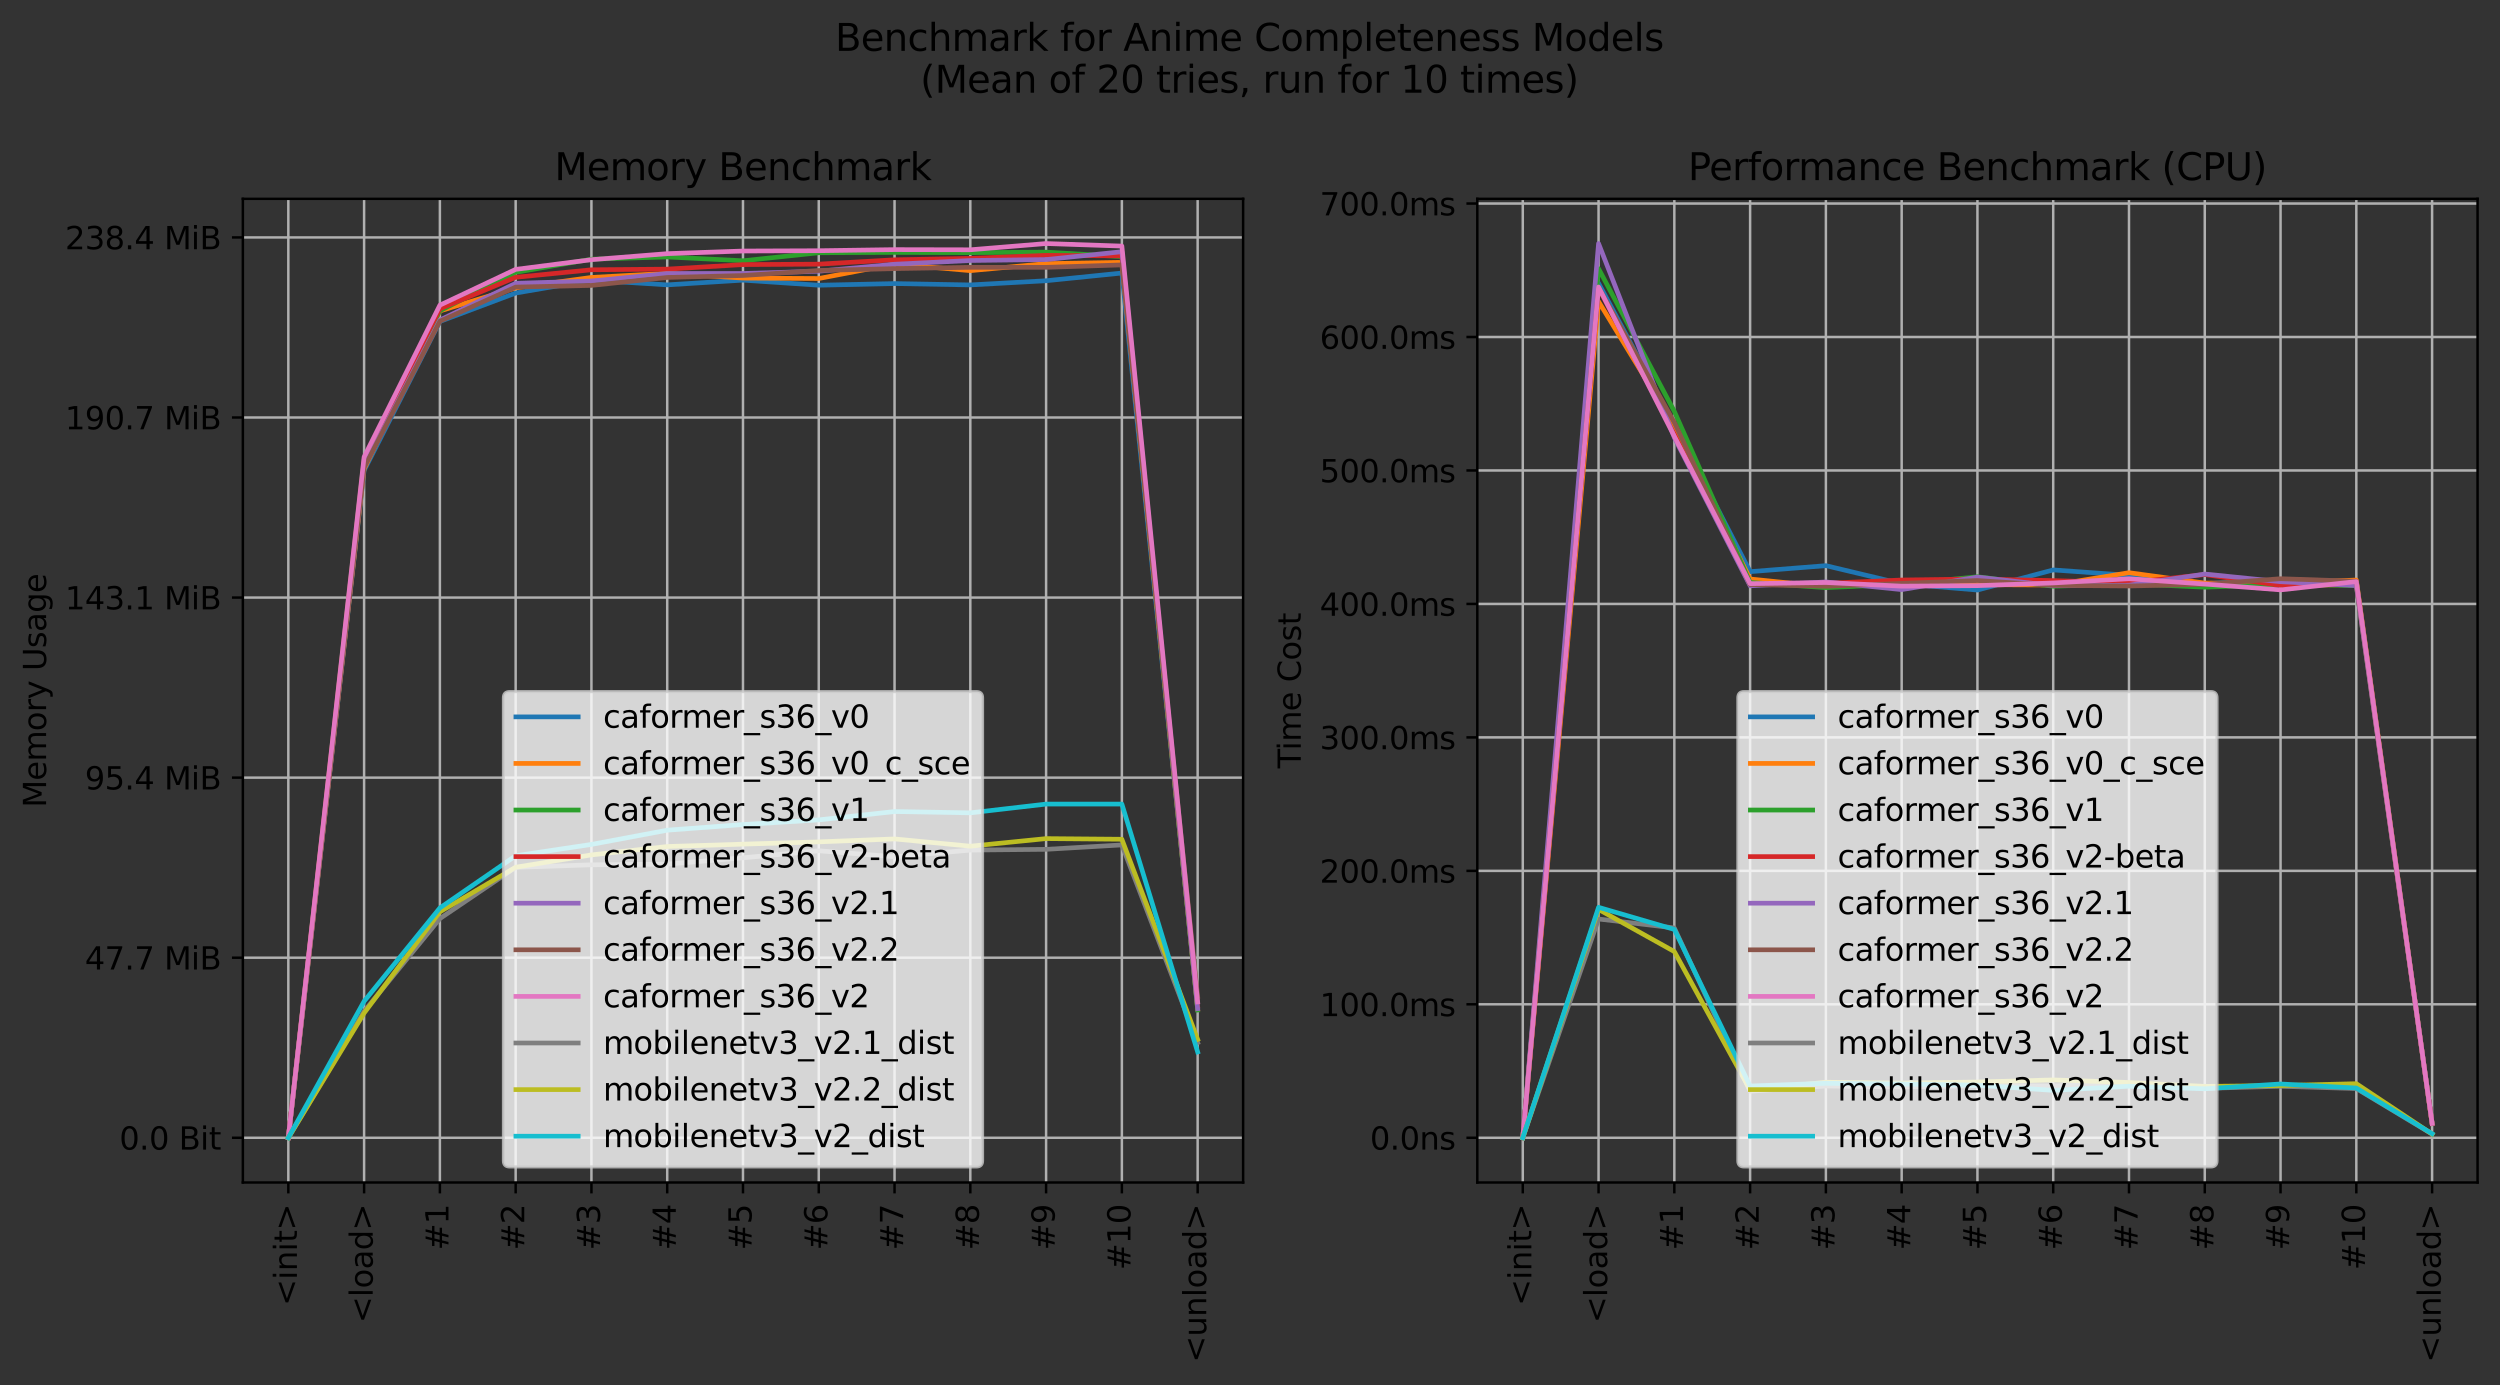 <?xml version="1.0" encoding="utf-8" standalone="no"?>
<!DOCTYPE svg PUBLIC "-//W3C//DTD SVG 1.1//EN"
  "http://www.w3.org/Graphics/SVG/1.1/DTD/svg11.dtd">
<svg xmlns:xlink="http://www.w3.org/1999/xlink" width="802.432pt" height="444.558pt" viewBox="0 0 802.432 444.558" xmlns="http://www.w3.org/2000/svg" version="1.1">
 <rect x="0" y="0" width="802.432" height="444.558" fill="#333333" stroke="none"/>
 <defs>
  <style type="text/css">*{stroke-linejoin: round; stroke-linecap: butt}</style>
 </defs>
 <g id="figure_1">
  <g id="patch_1">
   <path d="M 0 444.558 
L 802.432 444.558 
L 802.432 0 
L 0 0 
L 0 444.558 
z
" style="fill: none"/>
  </g>
  <g id="axes_1">
   <g id="patch_2">
    <path d="M 77.952 379.55 
L 399.007 379.55 
L 399.007 63.816 
L 77.952 63.816 
L 77.952 379.55 
z
" style="fill: none"/>
   </g>
   <g id="matplotlib.axis_1">
    <g id="xtick_1">
     <g id="line2d_1">
      <path d="M 92.545 379.55 
L 92.545 63.816 
" clip-path="url(#p64bfad1e24)" style="fill: none; stroke: #b0b0b0; stroke-width: 0.8; stroke-linecap: square"/>
     </g>
     <g id="line2d_2">
      <defs>
       <path id="m8266e259d6" d="M 0 0 
L 0 3.5 
" style="stroke: #000000; stroke-width: 0.8"/>
      </defs>
      <g>
       <use xlink:href="#m8266e259d6" x="92.545" y="379.55" style="stroke: #000000; stroke-width: 0.8"/>
      </g>
     </g>
     <g id="text_1">
      <!-- &lt;init&gt; -->
      <g transform="translate(95.304 419.123) rotate(-90) scale(0.1 -0.1)">
       <defs>
        <path id="DejaVuSans-3c" d="M 4684 3150 
L 1459 2003 
L 4684 863 
L 4684 294 
L 678 1747 
L 678 2266 
L 4684 3719 
L 4684 3150 
z
" transform="scale(0.016)"/>
        <path id="DejaVuSans-69" d="M 603 3500 
L 1178 3500 
L 1178 0 
L 603 0 
L 603 3500 
z
M 603 4863 
L 1178 4863 
L 1178 4134 
L 603 4134 
L 603 4863 
z
" transform="scale(0.016)"/>
        <path id="DejaVuSans-6e" d="M 3513 2113 
L 3513 0 
L 2938 0 
L 2938 2094 
Q 2938 2591 2744 2837 
Q 2550 3084 2163 3084 
Q 1697 3084 1428 2787 
Q 1159 2491 1159 1978 
L 1159 0 
L 581 0 
L 581 3500 
L 1159 3500 
L 1159 2956 
Q 1366 3272 1645 3428 
Q 1925 3584 2291 3584 
Q 2894 3584 3203 3211 
Q 3513 2838 3513 2113 
z
" transform="scale(0.016)"/>
        <path id="DejaVuSans-74" d="M 1172 4494 
L 1172 3500 
L 2356 3500 
L 2356 3053 
L 1172 3053 
L 1172 1153 
Q 1172 725 1289 603 
Q 1406 481 1766 481 
L 2356 481 
L 2356 0 
L 1766 0 
Q 1100 0 847 248 
Q 594 497 594 1153 
L 594 3053 
L 172 3053 
L 172 3500 
L 594 3500 
L 594 4494 
L 1172 4494 
z
" transform="scale(0.016)"/>
        <path id="DejaVuSans-3e" d="M 678 3150 
L 678 3719 
L 4684 2266 
L 4684 1747 
L 678 294 
L 678 863 
L 3897 2003 
L 678 3150 
z
" transform="scale(0.016)"/>
       </defs>
       <use xlink:href="#DejaVuSans-3c"/>
       <use xlink:href="#DejaVuSans-69" x="83.789"/>
       <use xlink:href="#DejaVuSans-6e" x="111.572"/>
       <use xlink:href="#DejaVuSans-69" x="174.951"/>
       <use xlink:href="#DejaVuSans-74" x="202.734"/>
       <use xlink:href="#DejaVuSans-3e" x="241.943"/>
      </g>
     </g>
    </g>
    <g id="xtick_2">
     <g id="line2d_3">
      <path d="M 116.867 379.55 
L 116.867 63.816 
" clip-path="url(#p64bfad1e24)" style="fill: none; stroke: #b0b0b0; stroke-width: 0.8; stroke-linecap: square"/>
     </g>
     <g id="line2d_4">
      <g>
       <use xlink:href="#m8266e259d6" x="116.867" y="379.55" style="stroke: #000000; stroke-width: 0.8"/>
      </g>
     </g>
     <g id="text_2">
      <!-- &lt;load&gt; -->
      <g transform="translate(119.627 424.683) rotate(-90) scale(0.1 -0.1)">
       <defs>
        <path id="DejaVuSans-6c" d="M 603 4863 
L 1178 4863 
L 1178 0 
L 603 0 
L 603 4863 
z
" transform="scale(0.016)"/>
        <path id="DejaVuSans-6f" d="M 1959 3097 
Q 1497 3097 1228 2736 
Q 959 2375 959 1747 
Q 959 1119 1226 758 
Q 1494 397 1959 397 
Q 2419 397 2687 759 
Q 2956 1122 2956 1747 
Q 2956 2369 2687 2733 
Q 2419 3097 1959 3097 
z
M 1959 3584 
Q 2709 3584 3137 3096 
Q 3566 2609 3566 1747 
Q 3566 888 3137 398 
Q 2709 -91 1959 -91 
Q 1206 -91 779 398 
Q 353 888 353 1747 
Q 353 2609 779 3096 
Q 1206 3584 1959 3584 
z
" transform="scale(0.016)"/>
        <path id="DejaVuSans-61" d="M 2194 1759 
Q 1497 1759 1228 1600 
Q 959 1441 959 1056 
Q 959 750 1161 570 
Q 1363 391 1709 391 
Q 2188 391 2477 730 
Q 2766 1069 2766 1631 
L 2766 1759 
L 2194 1759 
z
M 3341 1997 
L 3341 0 
L 2766 0 
L 2766 531 
Q 2569 213 2275 61 
Q 1981 -91 1556 -91 
Q 1019 -91 701 211 
Q 384 513 384 1019 
Q 384 1609 779 1909 
Q 1175 2209 1959 2209 
L 2766 2209 
L 2766 2266 
Q 2766 2663 2505 2880 
Q 2244 3097 1772 3097 
Q 1472 3097 1187 3025 
Q 903 2953 641 2809 
L 641 3341 
Q 956 3463 1253 3523 
Q 1550 3584 1831 3584 
Q 2591 3584 2966 3190 
Q 3341 2797 3341 1997 
z
" transform="scale(0.016)"/>
        <path id="DejaVuSans-64" d="M 2906 2969 
L 2906 4863 
L 3481 4863 
L 3481 0 
L 2906 0 
L 2906 525 
Q 2725 213 2448 61 
Q 2172 -91 1784 -91 
Q 1150 -91 751 415 
Q 353 922 353 1747 
Q 353 2572 751 3078 
Q 1150 3584 1784 3584 
Q 2172 3584 2448 3432 
Q 2725 3281 2906 2969 
z
M 947 1747 
Q 947 1113 1208 752 
Q 1469 391 1925 391 
Q 2381 391 2643 752 
Q 2906 1113 2906 1747 
Q 2906 2381 2643 2742 
Q 2381 3103 1925 3103 
Q 1469 3103 1208 2742 
Q 947 2381 947 1747 
z
" transform="scale(0.016)"/>
       </defs>
       <use xlink:href="#DejaVuSans-3c"/>
       <use xlink:href="#DejaVuSans-6c" x="83.789"/>
       <use xlink:href="#DejaVuSans-6f" x="111.572"/>
       <use xlink:href="#DejaVuSans-61" x="172.754"/>
       <use xlink:href="#DejaVuSans-64" x="234.033"/>
       <use xlink:href="#DejaVuSans-3e" x="297.51"/>
      </g>
     </g>
    </g>
    <g id="xtick_3">
     <g id="line2d_5">
      <path d="M 141.19 379.55 
L 141.19 63.816 
" clip-path="url(#p64bfad1e24)" style="fill: none; stroke: #b0b0b0; stroke-width: 0.8; stroke-linecap: square"/>
     </g>
     <g id="line2d_6">
      <g>
       <use xlink:href="#m8266e259d6" x="141.19" y="379.55" style="stroke: #000000; stroke-width: 0.8"/>
      </g>
     </g>
     <g id="text_3">
      <!-- #1 -->
      <g transform="translate(143.949 401.292) rotate(-90) scale(0.1 -0.1)">
       <defs>
        <path id="DejaVuSans-23" d="M 3272 2816 
L 2363 2816 
L 2100 1772 
L 3016 1772 
L 3272 2816 
z
M 2803 4594 
L 2478 3297 
L 3391 3297 
L 3719 4594 
L 4219 4594 
L 3897 3297 
L 4872 3297 
L 4872 2816 
L 3775 2816 
L 3519 1772 
L 4513 1772 
L 4513 1294 
L 3397 1294 
L 3072 0 
L 2572 0 
L 2894 1294 
L 1978 1294 
L 1656 0 
L 1153 0 
L 1478 1294 
L 494 1294 
L 494 1772 
L 1594 1772 
L 1856 2816 
L 850 2816 
L 850 3297 
L 1978 3297 
L 2297 4594 
L 2803 4594 
z
" transform="scale(0.016)"/>
        <path id="DejaVuSans-31" d="M 794 531 
L 1825 531 
L 1825 4091 
L 703 3866 
L 703 4441 
L 1819 4666 
L 2450 4666 
L 2450 531 
L 3481 531 
L 3481 0 
L 794 0 
L 794 531 
z
" transform="scale(0.016)"/>
       </defs>
       <use xlink:href="#DejaVuSans-23"/>
       <use xlink:href="#DejaVuSans-31" x="83.789"/>
      </g>
     </g>
    </g>
    <g id="xtick_4">
     <g id="line2d_7">
      <path d="M 165.512 379.55 
L 165.512 63.816 
" clip-path="url(#p64bfad1e24)" style="fill: none; stroke: #b0b0b0; stroke-width: 0.8; stroke-linecap: square"/>
     </g>
     <g id="line2d_8">
      <g>
       <use xlink:href="#m8266e259d6" x="165.512" y="379.55" style="stroke: #000000; stroke-width: 0.8"/>
      </g>
     </g>
     <g id="text_4">
      <!-- #2 -->
      <g transform="translate(168.271 401.292) rotate(-90) scale(0.1 -0.1)">
       <defs>
        <path id="DejaVuSans-32" d="M 1228 531 
L 3431 531 
L 3431 0 
L 469 0 
L 469 531 
Q 828 903 1448 1529 
Q 2069 2156 2228 2338 
Q 2531 2678 2651 2914 
Q 2772 3150 2772 3378 
Q 2772 3750 2511 3984 
Q 2250 4219 1831 4219 
Q 1534 4219 1204 4116 
Q 875 4013 500 3803 
L 500 4441 
Q 881 4594 1212 4672 
Q 1544 4750 1819 4750 
Q 2544 4750 2975 4387 
Q 3406 4025 3406 3419 
Q 3406 3131 3298 2873 
Q 3191 2616 2906 2266 
Q 2828 2175 2409 1742 
Q 1991 1309 1228 531 
z
" transform="scale(0.016)"/>
       </defs>
       <use xlink:href="#DejaVuSans-23"/>
       <use xlink:href="#DejaVuSans-32" x="83.789"/>
      </g>
     </g>
    </g>
    <g id="xtick_5">
     <g id="line2d_9">
      <path d="M 189.834 379.55 
L 189.834 63.816 
" clip-path="url(#p64bfad1e24)" style="fill: none; stroke: #b0b0b0; stroke-width: 0.8; stroke-linecap: square"/>
     </g>
     <g id="line2d_10">
      <g>
       <use xlink:href="#m8266e259d6" x="189.834" y="379.55" style="stroke: #000000; stroke-width: 0.8"/>
      </g>
     </g>
     <g id="text_5">
      <!-- #3 -->
      <g transform="translate(192.594 401.292) rotate(-90) scale(0.1 -0.1)">
       <defs>
        <path id="DejaVuSans-33" d="M 2597 2516 
Q 3050 2419 3304 2112 
Q 3559 1806 3559 1356 
Q 3559 666 3084 287 
Q 2609 -91 1734 -91 
Q 1441 -91 1130 -33 
Q 819 25 488 141 
L 488 750 
Q 750 597 1062 519 
Q 1375 441 1716 441 
Q 2309 441 2620 675 
Q 2931 909 2931 1356 
Q 2931 1769 2642 2001 
Q 2353 2234 1838 2234 
L 1294 2234 
L 1294 2753 
L 1863 2753 
Q 2328 2753 2575 2939 
Q 2822 3125 2822 3475 
Q 2822 3834 2567 4026 
Q 2313 4219 1838 4219 
Q 1578 4219 1281 4162 
Q 984 4106 628 3988 
L 628 4550 
Q 988 4650 1302 4700 
Q 1616 4750 1894 4750 
Q 2613 4750 3031 4423 
Q 3450 4097 3450 3541 
Q 3450 3153 3228 2886 
Q 3006 2619 2597 2516 
z
" transform="scale(0.016)"/>
       </defs>
       <use xlink:href="#DejaVuSans-23"/>
       <use xlink:href="#DejaVuSans-33" x="83.789"/>
      </g>
     </g>
    </g>
    <g id="xtick_6">
     <g id="line2d_11">
      <path d="M 214.157 379.55 
L 214.157 63.816 
" clip-path="url(#p64bfad1e24)" style="fill: none; stroke: #b0b0b0; stroke-width: 0.8; stroke-linecap: square"/>
     </g>
     <g id="line2d_12">
      <g>
       <use xlink:href="#m8266e259d6" x="214.157" y="379.55" style="stroke: #000000; stroke-width: 0.8"/>
      </g>
     </g>
     <g id="text_6">
      <!-- #4 -->
      <g transform="translate(216.916 401.292) rotate(-90) scale(0.1 -0.1)">
       <defs>
        <path id="DejaVuSans-34" d="M 2419 4116 
L 825 1625 
L 2419 1625 
L 2419 4116 
z
M 2253 4666 
L 3047 4666 
L 3047 1625 
L 3713 1625 
L 3713 1100 
L 3047 1100 
L 3047 0 
L 2419 0 
L 2419 1100 
L 313 1100 
L 313 1709 
L 2253 4666 
z
" transform="scale(0.016)"/>
       </defs>
       <use xlink:href="#DejaVuSans-23"/>
       <use xlink:href="#DejaVuSans-34" x="83.789"/>
      </g>
     </g>
    </g>
    <g id="xtick_7">
     <g id="line2d_13">
      <path d="M 238.479 379.55 
L 238.479 63.816 
" clip-path="url(#p64bfad1e24)" style="fill: none; stroke: #b0b0b0; stroke-width: 0.8; stroke-linecap: square"/>
     </g>
     <g id="line2d_14">
      <g>
       <use xlink:href="#m8266e259d6" x="238.479" y="379.55" style="stroke: #000000; stroke-width: 0.8"/>
      </g>
     </g>
     <g id="text_7">
      <!-- #5 -->
      <g transform="translate(241.238 401.292) rotate(-90) scale(0.1 -0.1)">
       <defs>
        <path id="DejaVuSans-35" d="M 691 4666 
L 3169 4666 
L 3169 4134 
L 1269 4134 
L 1269 2991 
Q 1406 3038 1543 3061 
Q 1681 3084 1819 3084 
Q 2600 3084 3056 2656 
Q 3513 2228 3513 1497 
Q 3513 744 3044 326 
Q 2575 -91 1722 -91 
Q 1428 -91 1123 -41 
Q 819 9 494 109 
L 494 744 
Q 775 591 1075 516 
Q 1375 441 1709 441 
Q 2250 441 2565 725 
Q 2881 1009 2881 1497 
Q 2881 1984 2565 2268 
Q 2250 2553 1709 2553 
Q 1456 2553 1204 2497 
Q 953 2441 691 2322 
L 691 4666 
z
" transform="scale(0.016)"/>
       </defs>
       <use xlink:href="#DejaVuSans-23"/>
       <use xlink:href="#DejaVuSans-35" x="83.789"/>
      </g>
     </g>
    </g>
    <g id="xtick_8">
     <g id="line2d_15">
      <path d="M 262.801 379.55 
L 262.801 63.816 
" clip-path="url(#p64bfad1e24)" style="fill: none; stroke: #b0b0b0; stroke-width: 0.8; stroke-linecap: square"/>
     </g>
     <g id="line2d_16">
      <g>
       <use xlink:href="#m8266e259d6" x="262.801" y="379.55" style="stroke: #000000; stroke-width: 0.8"/>
      </g>
     </g>
     <g id="text_8">
      <!-- #6 -->
      <g transform="translate(265.561 401.292) rotate(-90) scale(0.1 -0.1)">
       <defs>
        <path id="DejaVuSans-36" d="M 2113 2584 
Q 1688 2584 1439 2293 
Q 1191 2003 1191 1497 
Q 1191 994 1439 701 
Q 1688 409 2113 409 
Q 2538 409 2786 701 
Q 3034 994 3034 1497 
Q 3034 2003 2786 2293 
Q 2538 2584 2113 2584 
z
M 3366 4563 
L 3366 3988 
Q 3128 4100 2886 4159 
Q 2644 4219 2406 4219 
Q 1781 4219 1451 3797 
Q 1122 3375 1075 2522 
Q 1259 2794 1537 2939 
Q 1816 3084 2150 3084 
Q 2853 3084 3261 2657 
Q 3669 2231 3669 1497 
Q 3669 778 3244 343 
Q 2819 -91 2113 -91 
Q 1303 -91 875 529 
Q 447 1150 447 2328 
Q 447 3434 972 4092 
Q 1497 4750 2381 4750 
Q 2619 4750 2861 4703 
Q 3103 4656 3366 4563 
z
" transform="scale(0.016)"/>
       </defs>
       <use xlink:href="#DejaVuSans-23"/>
       <use xlink:href="#DejaVuSans-36" x="83.789"/>
      </g>
     </g>
    </g>
    <g id="xtick_9">
     <g id="line2d_17">
      <path d="M 287.124 379.55 
L 287.124 63.816 
" clip-path="url(#p64bfad1e24)" style="fill: none; stroke: #b0b0b0; stroke-width: 0.8; stroke-linecap: square"/>
     </g>
     <g id="line2d_18">
      <g>
       <use xlink:href="#m8266e259d6" x="287.124" y="379.55" style="stroke: #000000; stroke-width: 0.8"/>
      </g>
     </g>
     <g id="text_9">
      <!-- #7 -->
      <g transform="translate(289.883 401.292) rotate(-90) scale(0.1 -0.1)">
       <defs>
        <path id="DejaVuSans-37" d="M 525 4666 
L 3525 4666 
L 3525 4397 
L 1831 0 
L 1172 0 
L 2766 4134 
L 525 4134 
L 525 4666 
z
" transform="scale(0.016)"/>
       </defs>
       <use xlink:href="#DejaVuSans-23"/>
       <use xlink:href="#DejaVuSans-37" x="83.789"/>
      </g>
     </g>
    </g>
    <g id="xtick_10">
     <g id="line2d_19">
      <path d="M 311.446 379.55 
L 311.446 63.816 
" clip-path="url(#p64bfad1e24)" style="fill: none; stroke: #b0b0b0; stroke-width: 0.8; stroke-linecap: square"/>
     </g>
     <g id="line2d_20">
      <g>
       <use xlink:href="#m8266e259d6" x="311.446" y="379.55" style="stroke: #000000; stroke-width: 0.8"/>
      </g>
     </g>
     <g id="text_10">
      <!-- #8 -->
      <g transform="translate(314.205 401.292) rotate(-90) scale(0.1 -0.1)">
       <defs>
        <path id="DejaVuSans-38" d="M 2034 2216 
Q 1584 2216 1326 1975 
Q 1069 1734 1069 1313 
Q 1069 891 1326 650 
Q 1584 409 2034 409 
Q 2484 409 2743 651 
Q 3003 894 3003 1313 
Q 3003 1734 2745 1975 
Q 2488 2216 2034 2216 
z
M 1403 2484 
Q 997 2584 770 2862 
Q 544 3141 544 3541 
Q 544 4100 942 4425 
Q 1341 4750 2034 4750 
Q 2731 4750 3128 4425 
Q 3525 4100 3525 3541 
Q 3525 3141 3298 2862 
Q 3072 2584 2669 2484 
Q 3125 2378 3379 2068 
Q 3634 1759 3634 1313 
Q 3634 634 3220 271 
Q 2806 -91 2034 -91 
Q 1263 -91 848 271 
Q 434 634 434 1313 
Q 434 1759 690 2068 
Q 947 2378 1403 2484 
z
M 1172 3481 
Q 1172 3119 1398 2916 
Q 1625 2713 2034 2713 
Q 2441 2713 2670 2916 
Q 2900 3119 2900 3481 
Q 2900 3844 2670 4047 
Q 2441 4250 2034 4250 
Q 1625 4250 1398 4047 
Q 1172 3844 1172 3481 
z
" transform="scale(0.016)"/>
       </defs>
       <use xlink:href="#DejaVuSans-23"/>
       <use xlink:href="#DejaVuSans-38" x="83.789"/>
      </g>
     </g>
    </g>
    <g id="xtick_11">
     <g id="line2d_21">
      <path d="M 335.768 379.55 
L 335.768 63.816 
" clip-path="url(#p64bfad1e24)" style="fill: none; stroke: #b0b0b0; stroke-width: 0.8; stroke-linecap: square"/>
     </g>
     <g id="line2d_22">
      <g>
       <use xlink:href="#m8266e259d6" x="335.768" y="379.55" style="stroke: #000000; stroke-width: 0.8"/>
      </g>
     </g>
     <g id="text_11">
      <!-- #9 -->
      <g transform="translate(338.528 401.292) rotate(-90) scale(0.1 -0.1)">
       <defs>
        <path id="DejaVuSans-39" d="M 703 97 
L 703 672 
Q 941 559 1184 500 
Q 1428 441 1663 441 
Q 2288 441 2617 861 
Q 2947 1281 2994 2138 
Q 2813 1869 2534 1725 
Q 2256 1581 1919 1581 
Q 1219 1581 811 2004 
Q 403 2428 403 3163 
Q 403 3881 828 4315 
Q 1253 4750 1959 4750 
Q 2769 4750 3195 4129 
Q 3622 3509 3622 2328 
Q 3622 1225 3098 567 
Q 2575 -91 1691 -91 
Q 1453 -91 1209 -44 
Q 966 3 703 97 
z
M 1959 2075 
Q 2384 2075 2632 2365 
Q 2881 2656 2881 3163 
Q 2881 3666 2632 3958 
Q 2384 4250 1959 4250 
Q 1534 4250 1286 3958 
Q 1038 3666 1038 3163 
Q 1038 2656 1286 2365 
Q 1534 2075 1959 2075 
z
" transform="scale(0.016)"/>
       </defs>
       <use xlink:href="#DejaVuSans-23"/>
       <use xlink:href="#DejaVuSans-39" x="83.789"/>
      </g>
     </g>
    </g>
    <g id="xtick_12">
     <g id="line2d_23">
      <path d="M 360.091 379.55 
L 360.091 63.816 
" clip-path="url(#p64bfad1e24)" style="fill: none; stroke: #b0b0b0; stroke-width: 0.8; stroke-linecap: square"/>
     </g>
     <g id="line2d_24">
      <g>
       <use xlink:href="#m8266e259d6" x="360.091" y="379.55" style="stroke: #000000; stroke-width: 0.8"/>
      </g>
     </g>
     <g id="text_12">
      <!-- #10 -->
      <g transform="translate(362.85 407.655) rotate(-90) scale(0.1 -0.1)">
       <defs>
        <path id="DejaVuSans-30" d="M 2034 4250 
Q 1547 4250 1301 3770 
Q 1056 3291 1056 2328 
Q 1056 1369 1301 889 
Q 1547 409 2034 409 
Q 2525 409 2770 889 
Q 3016 1369 3016 2328 
Q 3016 3291 2770 3770 
Q 2525 4250 2034 4250 
z
M 2034 4750 
Q 2819 4750 3233 4129 
Q 3647 3509 3647 2328 
Q 3647 1150 3233 529 
Q 2819 -91 2034 -91 
Q 1250 -91 836 529 
Q 422 1150 422 2328 
Q 422 3509 836 4129 
Q 1250 4750 2034 4750 
z
" transform="scale(0.016)"/>
       </defs>
       <use xlink:href="#DejaVuSans-23"/>
       <use xlink:href="#DejaVuSans-31" x="83.789"/>
       <use xlink:href="#DejaVuSans-30" x="147.412"/>
      </g>
     </g>
    </g>
    <g id="xtick_13">
     <g id="line2d_25">
      <path d="M 384.413 379.55 
L 384.413 63.816 
" clip-path="url(#p64bfad1e24)" style="fill: none; stroke: #b0b0b0; stroke-width: 0.8; stroke-linecap: square"/>
     </g>
     <g id="line2d_26">
      <g>
       <use xlink:href="#m8266e259d6" x="384.413" y="379.55" style="stroke: #000000; stroke-width: 0.8"/>
      </g>
     </g>
     <g id="text_13">
      <!-- &lt;unload&gt; -->
      <g transform="translate(387.173 437.358) rotate(-90) scale(0.1 -0.1)">
       <defs>
        <path id="DejaVuSans-75" d="M 544 1381 
L 544 3500 
L 1119 3500 
L 1119 1403 
Q 1119 906 1312 657 
Q 1506 409 1894 409 
Q 2359 409 2629 706 
Q 2900 1003 2900 1516 
L 2900 3500 
L 3475 3500 
L 3475 0 
L 2900 0 
L 2900 538 
Q 2691 219 2414 64 
Q 2138 -91 1772 -91 
Q 1169 -91 856 284 
Q 544 659 544 1381 
z
M 1991 3584 
L 1991 3584 
z
" transform="scale(0.016)"/>
       </defs>
       <use xlink:href="#DejaVuSans-3c"/>
       <use xlink:href="#DejaVuSans-75" x="83.789"/>
       <use xlink:href="#DejaVuSans-6e" x="147.168"/>
       <use xlink:href="#DejaVuSans-6c" x="210.547"/>
       <use xlink:href="#DejaVuSans-6f" x="238.33"/>
       <use xlink:href="#DejaVuSans-61" x="299.512"/>
       <use xlink:href="#DejaVuSans-64" x="360.791"/>
       <use xlink:href="#DejaVuSans-3e" x="424.268"/>
      </g>
     </g>
    </g>
   </g>
   <g id="matplotlib.axis_2">
    <g id="ytick_1">
     <g id="line2d_27">
      <path d="M 77.952 365.198 
L 399.007 365.198 
" clip-path="url(#p64bfad1e24)" style="fill: none; stroke: #b0b0b0; stroke-width: 0.8; stroke-linecap: square"/>
     </g>
     <g id="line2d_28">
      <defs>
       <path id="m09e3e89bcc" d="M 0 0 
L -3.5 0 
" style="stroke: #000000; stroke-width: 0.8"/>
      </defs>
      <g>
       <use xlink:href="#m09e3e89bcc" x="77.952" y="365.198" style="stroke: #000000; stroke-width: 0.8"/>
      </g>
     </g>
     <g id="text_14">
      <!-- 0.0 Bit -->
      <g transform="translate(38.311 368.998) scale(0.1 -0.1)">
       <defs>
        <path id="DejaVuSans-2e" d="M 684 794 
L 1344 794 
L 1344 0 
L 684 0 
L 684 794 
z
" transform="scale(0.016)"/>
        <path id="DejaVuSans-20" transform="scale(0.016)"/>
        <path id="DejaVuSans-42" d="M 1259 2228 
L 1259 519 
L 2272 519 
Q 2781 519 3026 730 
Q 3272 941 3272 1375 
Q 3272 1813 3026 2020 
Q 2781 2228 2272 2228 
L 1259 2228 
z
M 1259 4147 
L 1259 2741 
L 2194 2741 
Q 2656 2741 2882 2914 
Q 3109 3088 3109 3444 
Q 3109 3797 2882 3972 
Q 2656 4147 2194 4147 
L 1259 4147 
z
M 628 4666 
L 2241 4666 
Q 2963 4666 3353 4366 
Q 3744 4066 3744 3513 
Q 3744 3084 3544 2831 
Q 3344 2578 2956 2516 
Q 3422 2416 3680 2098 
Q 3938 1781 3938 1306 
Q 3938 681 3513 340 
Q 3088 0 2303 0 
L 628 0 
L 628 4666 
z
" transform="scale(0.016)"/>
       </defs>
       <use xlink:href="#DejaVuSans-30"/>
       <use xlink:href="#DejaVuSans-2e" x="63.623"/>
       <use xlink:href="#DejaVuSans-30" x="95.41"/>
       <use xlink:href="#DejaVuSans-20" x="159.033"/>
       <use xlink:href="#DejaVuSans-42" x="190.82"/>
       <use xlink:href="#DejaVuSans-69" x="259.424"/>
       <use xlink:href="#DejaVuSans-74" x="287.207"/>
      </g>
     </g>
    </g>
    <g id="ytick_2">
     <g id="line2d_29">
      <path d="M 77.952 307.4 
L 399.007 307.4 
" clip-path="url(#p64bfad1e24)" style="fill: none; stroke: #b0b0b0; stroke-width: 0.8; stroke-linecap: square"/>
     </g>
     <g id="line2d_30">
      <g>
       <use xlink:href="#m09e3e89bcc" x="77.952" y="307.4" style="stroke: #000000; stroke-width: 0.8"/>
      </g>
     </g>
     <g id="text_15">
      <!-- 47.7 MiB -->
      <g transform="translate(27.241 311.199) scale(0.1 -0.1)">
       <defs>
        <path id="DejaVuSans-4d" d="M 628 4666 
L 1569 4666 
L 2759 1491 
L 3956 4666 
L 4897 4666 
L 4897 0 
L 4281 0 
L 4281 4097 
L 3078 897 
L 2444 897 
L 1241 4097 
L 1241 0 
L 628 0 
L 628 4666 
z
" transform="scale(0.016)"/>
       </defs>
       <use xlink:href="#DejaVuSans-34"/>
       <use xlink:href="#DejaVuSans-37" x="63.623"/>
       <use xlink:href="#DejaVuSans-2e" x="127.246"/>
       <use xlink:href="#DejaVuSans-37" x="159.033"/>
       <use xlink:href="#DejaVuSans-20" x="222.656"/>
       <use xlink:href="#DejaVuSans-4d" x="254.443"/>
       <use xlink:href="#DejaVuSans-69" x="340.723"/>
       <use xlink:href="#DejaVuSans-42" x="368.506"/>
      </g>
     </g>
    </g>
    <g id="ytick_3">
     <g id="line2d_31">
      <path d="M 77.952 249.601 
L 399.007 249.601 
" clip-path="url(#p64bfad1e24)" style="fill: none; stroke: #b0b0b0; stroke-width: 0.8; stroke-linecap: square"/>
     </g>
     <g id="line2d_32">
      <g>
       <use xlink:href="#m09e3e89bcc" x="77.952" y="249.601" style="stroke: #000000; stroke-width: 0.8"/>
      </g>
     </g>
     <g id="text_16">
      <!-- 95.4 MiB -->
      <g transform="translate(27.241 253.401) scale(0.1 -0.1)">
       <use xlink:href="#DejaVuSans-39"/>
       <use xlink:href="#DejaVuSans-35" x="63.623"/>
       <use xlink:href="#DejaVuSans-2e" x="127.246"/>
       <use xlink:href="#DejaVuSans-34" x="159.033"/>
       <use xlink:href="#DejaVuSans-20" x="222.656"/>
       <use xlink:href="#DejaVuSans-4d" x="254.443"/>
       <use xlink:href="#DejaVuSans-69" x="340.723"/>
       <use xlink:href="#DejaVuSans-42" x="368.506"/>
      </g>
     </g>
    </g>
    <g id="ytick_4">
     <g id="line2d_33">
      <path d="M 77.952 191.803 
L 399.007 191.803 
" clip-path="url(#p64bfad1e24)" style="fill: none; stroke: #b0b0b0; stroke-width: 0.8; stroke-linecap: square"/>
     </g>
     <g id="line2d_34">
      <g>
       <use xlink:href="#m09e3e89bcc" x="77.952" y="191.803" style="stroke: #000000; stroke-width: 0.8"/>
      </g>
     </g>
     <g id="text_17">
      <!-- 143.1 MiB -->
      <g transform="translate(20.878 195.602) scale(0.1 -0.1)">
       <use xlink:href="#DejaVuSans-31"/>
       <use xlink:href="#DejaVuSans-34" x="63.623"/>
       <use xlink:href="#DejaVuSans-33" x="127.246"/>
       <use xlink:href="#DejaVuSans-2e" x="190.869"/>
       <use xlink:href="#DejaVuSans-31" x="222.656"/>
       <use xlink:href="#DejaVuSans-20" x="286.279"/>
       <use xlink:href="#DejaVuSans-4d" x="318.066"/>
       <use xlink:href="#DejaVuSans-69" x="404.346"/>
       <use xlink:href="#DejaVuSans-42" x="432.129"/>
      </g>
     </g>
    </g>
    <g id="ytick_5">
     <g id="line2d_35">
      <path d="M 77.952 134.004 
L 399.007 134.004 
" clip-path="url(#p64bfad1e24)" style="fill: none; stroke: #b0b0b0; stroke-width: 0.8; stroke-linecap: square"/>
     </g>
     <g id="line2d_36">
      <g>
       <use xlink:href="#m09e3e89bcc" x="77.952" y="134.004" style="stroke: #000000; stroke-width: 0.8"/>
      </g>
     </g>
     <g id="text_18">
      <!-- 190.7 MiB -->
      <g transform="translate(20.878 137.804) scale(0.1 -0.1)">
       <use xlink:href="#DejaVuSans-31"/>
       <use xlink:href="#DejaVuSans-39" x="63.623"/>
       <use xlink:href="#DejaVuSans-30" x="127.246"/>
       <use xlink:href="#DejaVuSans-2e" x="190.869"/>
       <use xlink:href="#DejaVuSans-37" x="222.656"/>
       <use xlink:href="#DejaVuSans-20" x="286.279"/>
       <use xlink:href="#DejaVuSans-4d" x="318.066"/>
       <use xlink:href="#DejaVuSans-69" x="404.346"/>
       <use xlink:href="#DejaVuSans-42" x="432.129"/>
      </g>
     </g>
    </g>
    <g id="ytick_6">
     <g id="line2d_37">
      <path d="M 77.952 76.206 
L 399.007 76.206 
" clip-path="url(#p64bfad1e24)" style="fill: none; stroke: #b0b0b0; stroke-width: 0.8; stroke-linecap: square"/>
     </g>
     <g id="line2d_38">
      <g>
       <use xlink:href="#m09e3e89bcc" x="77.952" y="76.206" style="stroke: #000000; stroke-width: 0.8"/>
      </g>
     </g>
     <g id="text_19">
      <!-- 238.4 MiB -->
      <g transform="translate(20.878 80.005) scale(0.1 -0.1)">
       <use xlink:href="#DejaVuSans-32"/>
       <use xlink:href="#DejaVuSans-33" x="63.623"/>
       <use xlink:href="#DejaVuSans-38" x="127.246"/>
       <use xlink:href="#DejaVuSans-2e" x="190.869"/>
       <use xlink:href="#DejaVuSans-34" x="222.656"/>
       <use xlink:href="#DejaVuSans-20" x="286.279"/>
       <use xlink:href="#DejaVuSans-4d" x="318.066"/>
       <use xlink:href="#DejaVuSans-69" x="404.346"/>
       <use xlink:href="#DejaVuSans-42" x="432.129"/>
      </g>
     </g>
    </g>
    <g id="text_20">
     <!-- Memory Usage -->
     <g transform="translate(14.798 259.186) rotate(-90) scale(0.1 -0.1)">
      <defs>
       <path id="DejaVuSans-65" d="M 3597 1894 
L 3597 1613 
L 953 1613 
Q 991 1019 1311 708 
Q 1631 397 2203 397 
Q 2534 397 2845 478 
Q 3156 559 3463 722 
L 3463 178 
Q 3153 47 2828 -22 
Q 2503 -91 2169 -91 
Q 1331 -91 842 396 
Q 353 884 353 1716 
Q 353 2575 817 3079 
Q 1281 3584 2069 3584 
Q 2775 3584 3186 3129 
Q 3597 2675 3597 1894 
z
M 3022 2063 
Q 3016 2534 2758 2815 
Q 2500 3097 2075 3097 
Q 1594 3097 1305 2825 
Q 1016 2553 972 2059 
L 3022 2063 
z
" transform="scale(0.016)"/>
       <path id="DejaVuSans-6d" d="M 3328 2828 
Q 3544 3216 3844 3400 
Q 4144 3584 4550 3584 
Q 5097 3584 5394 3201 
Q 5691 2819 5691 2113 
L 5691 0 
L 5113 0 
L 5113 2094 
Q 5113 2597 4934 2840 
Q 4756 3084 4391 3084 
Q 3944 3084 3684 2787 
Q 3425 2491 3425 1978 
L 3425 0 
L 2847 0 
L 2847 2094 
Q 2847 2600 2669 2842 
Q 2491 3084 2119 3084 
Q 1678 3084 1418 2786 
Q 1159 2488 1159 1978 
L 1159 0 
L 581 0 
L 581 3500 
L 1159 3500 
L 1159 2956 
Q 1356 3278 1631 3431 
Q 1906 3584 2284 3584 
Q 2666 3584 2933 3390 
Q 3200 3197 3328 2828 
z
" transform="scale(0.016)"/>
       <path id="DejaVuSans-72" d="M 2631 2963 
Q 2534 3019 2420 3045 
Q 2306 3072 2169 3072 
Q 1681 3072 1420 2755 
Q 1159 2438 1159 1844 
L 1159 0 
L 581 0 
L 581 3500 
L 1159 3500 
L 1159 2956 
Q 1341 3275 1631 3429 
Q 1922 3584 2338 3584 
Q 2397 3584 2469 3576 
Q 2541 3569 2628 3553 
L 2631 2963 
z
" transform="scale(0.016)"/>
       <path id="DejaVuSans-79" d="M 2059 -325 
Q 1816 -950 1584 -1140 
Q 1353 -1331 966 -1331 
L 506 -1331 
L 506 -850 
L 844 -850 
Q 1081 -850 1212 -737 
Q 1344 -625 1503 -206 
L 1606 56 
L 191 3500 
L 800 3500 
L 1894 763 
L 2988 3500 
L 3597 3500 
L 2059 -325 
z
" transform="scale(0.016)"/>
       <path id="DejaVuSans-55" d="M 556 4666 
L 1191 4666 
L 1191 1831 
Q 1191 1081 1462 751 
Q 1734 422 2344 422 
Q 2950 422 3222 751 
Q 3494 1081 3494 1831 
L 3494 4666 
L 4128 4666 
L 4128 1753 
Q 4128 841 3676 375 
Q 3225 -91 2344 -91 
Q 1459 -91 1007 375 
Q 556 841 556 1753 
L 556 4666 
z
" transform="scale(0.016)"/>
       <path id="DejaVuSans-73" d="M 2834 3397 
L 2834 2853 
Q 2591 2978 2328 3040 
Q 2066 3103 1784 3103 
Q 1356 3103 1142 2972 
Q 928 2841 928 2578 
Q 928 2378 1081 2264 
Q 1234 2150 1697 2047 
L 1894 2003 
Q 2506 1872 2764 1633 
Q 3022 1394 3022 966 
Q 3022 478 2636 193 
Q 2250 -91 1575 -91 
Q 1294 -91 989 -36 
Q 684 19 347 128 
L 347 722 
Q 666 556 975 473 
Q 1284 391 1588 391 
Q 1994 391 2212 530 
Q 2431 669 2431 922 
Q 2431 1156 2273 1281 
Q 2116 1406 1581 1522 
L 1381 1569 
Q 847 1681 609 1914 
Q 372 2147 372 2553 
Q 372 3047 722 3315 
Q 1072 3584 1716 3584 
Q 2034 3584 2315 3537 
Q 2597 3491 2834 3397 
z
" transform="scale(0.016)"/>
       <path id="DejaVuSans-67" d="M 2906 1791 
Q 2906 2416 2648 2759 
Q 2391 3103 1925 3103 
Q 1463 3103 1205 2759 
Q 947 2416 947 1791 
Q 947 1169 1205 825 
Q 1463 481 1925 481 
Q 2391 481 2648 825 
Q 2906 1169 2906 1791 
z
M 3481 434 
Q 3481 -459 3084 -895 
Q 2688 -1331 1869 -1331 
Q 1566 -1331 1297 -1286 
Q 1028 -1241 775 -1147 
L 775 -588 
Q 1028 -725 1275 -790 
Q 1522 -856 1778 -856 
Q 2344 -856 2625 -561 
Q 2906 -266 2906 331 
L 2906 616 
Q 2728 306 2450 153 
Q 2172 0 1784 0 
Q 1141 0 747 490 
Q 353 981 353 1791 
Q 353 2603 747 3093 
Q 1141 3584 1784 3584 
Q 2172 3584 2450 3431 
Q 2728 3278 2906 2969 
L 2906 3500 
L 3481 3500 
L 3481 434 
z
" transform="scale(0.016)"/>
      </defs>
      <use xlink:href="#DejaVuSans-4d"/>
      <use xlink:href="#DejaVuSans-65" x="86.279"/>
      <use xlink:href="#DejaVuSans-6d" x="147.803"/>
      <use xlink:href="#DejaVuSans-6f" x="245.215"/>
      <use xlink:href="#DejaVuSans-72" x="306.396"/>
      <use xlink:href="#DejaVuSans-79" x="347.51"/>
      <use xlink:href="#DejaVuSans-20" x="406.689"/>
      <use xlink:href="#DejaVuSans-55" x="438.477"/>
      <use xlink:href="#DejaVuSans-73" x="511.67"/>
      <use xlink:href="#DejaVuSans-61" x="563.77"/>
      <use xlink:href="#DejaVuSans-67" x="625.049"/>
      <use xlink:href="#DejaVuSans-65" x="688.525"/>
     </g>
    </g>
   </g>
   <g id="line2d_39">
    <path d="M 92.545 365.198 
L 116.867 151.011 
L 141.19 103.185 
L 165.512 94.06 
L 189.834 89.91 
L 214.157 91.435 
L 238.479 89.915 
L 262.801 91.546 
L 287.124 91.016 
L 311.446 91.453 
L 335.768 90.111 
L 360.091 87.636 
L 384.413 323.117 
" clip-path="url(#p64bfad1e24)" style="fill: none; stroke: #1f77b4; stroke-width: 1.5; stroke-linecap: square"/>
   </g>
   <g id="line2d_40">
    <path d="M 92.545 365.198 
L 116.867 150.516 
L 141.19 99.814 
L 165.512 92.377 
L 189.834 89.044 
L 214.157 87.731 
L 238.479 89.257 
L 262.801 89.398 
L 287.124 84.743 
L 311.446 86.871 
L 335.768 84.621 
L 360.091 84.204 
L 384.413 323.882 
" clip-path="url(#p64bfad1e24)" style="fill: none; stroke: #ff7f0e; stroke-width: 1.5; stroke-linecap: square"/>
   </g>
   <g id="line2d_41">
    <path d="M 92.545 365.198 
L 116.867 147.456 
L 141.19 99.746 
L 165.512 87.414 
L 189.834 83.193 
L 214.157 82.471 
L 238.479 83.7 
L 262.801 81.124 
L 287.124 81.018 
L 311.446 81.101 
L 335.768 80.92 
L 360.091 82.368 
L 384.413 324.2 
" clip-path="url(#p64bfad1e24)" style="fill: none; stroke: #2ca02c; stroke-width: 1.5; stroke-linecap: square"/>
   </g>
   <g id="line2d_42">
    <path d="M 92.545 365.198 
L 116.867 147.905 
L 141.19 99.12 
L 165.512 89.002 
L 189.834 86.591 
L 214.157 86.381 
L 238.479 84.928 
L 262.801 84.785 
L 287.124 83.386 
L 311.446 82.938 
L 335.768 81.96 
L 360.091 82.133 
L 384.413 322.933 
" clip-path="url(#p64bfad1e24)" style="fill: none; stroke: #d62728; stroke-width: 1.5; stroke-linecap: square"/>
   </g>
   <g id="line2d_43">
    <path d="M 92.545 365.198 
L 116.867 149.525 
L 141.19 102.726 
L 165.512 90.941 
L 189.834 90.189 
L 214.157 87.79 
L 238.479 87.773 
L 262.801 87.048 
L 287.124 84.811 
L 311.446 83.613 
L 335.768 83.308 
L 360.091 80.796 
L 384.413 323.764 
" clip-path="url(#p64bfad1e24)" style="fill: none; stroke: #9467bd; stroke-width: 1.5; stroke-linecap: square"/>
   </g>
   <g id="line2d_44">
    <path d="M 92.545 365.198 
L 116.867 150.1 
L 141.19 103.107 
L 165.512 92.144 
L 189.834 91.613 
L 214.157 89.054 
L 238.479 88.426 
L 262.801 86.819 
L 287.124 86.215 
L 311.446 85.806 
L 335.768 85.81 
L 360.091 85.025 
L 384.413 319.82 
" clip-path="url(#p64bfad1e24)" style="fill: none; stroke: #8c564b; stroke-width: 1.5; stroke-linecap: square"/>
   </g>
   <g id="line2d_45">
    <path d="M 92.545 365.198 
L 116.867 146.675 
L 141.19 97.949 
L 165.512 86.462 
L 189.834 83.349 
L 214.157 81.415 
L 238.479 80.571 
L 262.801 80.475 
L 287.124 80.119 
L 311.446 80.174 
L 335.768 78.168 
L 360.091 78.984 
L 384.413 321.598 
" clip-path="url(#p64bfad1e24)" style="fill: none; stroke: #e377c2; stroke-width: 1.5; stroke-linecap: square"/>
   </g>
   <g id="line2d_46">
    <path d="M 92.545 365.198 
L 116.867 324.618 
L 141.19 294.842 
L 165.512 278.381 
L 189.834 277.583 
L 214.157 277.356 
L 238.479 275.335 
L 262.801 273.073 
L 287.124 274.995 
L 311.446 272.856 
L 335.768 272.615 
L 360.091 271.196 
L 384.413 334.646 
" clip-path="url(#p64bfad1e24)" style="fill: none; stroke: #7f7f7f; stroke-width: 1.5; stroke-linecap: square"/>
   </g>
   <g id="line2d_47">
    <path d="M 92.545 365.198 
L 116.867 325.173 
L 141.19 292.676 
L 165.512 278.358 
L 189.834 274.394 
L 214.157 271.708 
L 238.479 270.944 
L 262.801 270.218 
L 287.124 269.275 
L 311.446 271.608 
L 335.768 269.166 
L 360.091 269.379 
L 384.413 333.629 
" clip-path="url(#p64bfad1e24)" style="fill: none; stroke: #bcbd22; stroke-width: 1.5; stroke-linecap: square"/>
   </g>
   <g id="line2d_48">
    <path d="M 92.545 365.198 
L 116.867 321.388 
L 141.19 291.421 
L 165.512 274.673 
L 189.834 271.033 
L 214.157 266.466 
L 238.479 264.651 
L 262.801 263.157 
L 287.124 260.481 
L 311.446 260.904 
L 335.768 258.087 
L 360.091 258.083 
L 384.413 337.648 
" clip-path="url(#p64bfad1e24)" style="fill: none; stroke: #17becf; stroke-width: 1.5; stroke-linecap: square"/>
   </g>
   <g id="patch_3">
    <path d="M 77.952 379.55 
L 77.952 63.816 
" style="fill: none; stroke: #000000; stroke-width: 0.8; stroke-linejoin: miter; stroke-linecap: square"/>
   </g>
   <g id="patch_4">
    <path d="M 399.007 379.55 
L 399.007 63.816 
" style="fill: none; stroke: #000000; stroke-width: 0.8; stroke-linejoin: miter; stroke-linecap: square"/>
   </g>
   <g id="patch_5">
    <path d="M 77.952 379.55 
L 399.007 379.55 
" style="fill: none; stroke: #000000; stroke-width: 0.8; stroke-linejoin: miter; stroke-linecap: square"/>
   </g>
   <g id="patch_6">
    <path d="M 77.952 63.816 
L 399.007 63.816 
" style="fill: none; stroke: #000000; stroke-width: 0.8; stroke-linejoin: miter; stroke-linecap: square"/>
   </g>
   <g id="text_21">
    <!-- Memory Benchmark -->
    <g transform="translate(177.995 57.816) scale(0.12 -0.12)">
     <defs>
      <path id="DejaVuSans-63" d="M 3122 3366 
L 3122 2828 
Q 2878 2963 2633 3030 
Q 2388 3097 2138 3097 
Q 1578 3097 1268 2742 
Q 959 2388 959 1747 
Q 959 1106 1268 751 
Q 1578 397 2138 397 
Q 2388 397 2633 464 
Q 2878 531 3122 666 
L 3122 134 
Q 2881 22 2623 -34 
Q 2366 -91 2075 -91 
Q 1284 -91 818 406 
Q 353 903 353 1747 
Q 353 2603 823 3093 
Q 1294 3584 2113 3584 
Q 2378 3584 2631 3529 
Q 2884 3475 3122 3366 
z
" transform="scale(0.016)"/>
      <path id="DejaVuSans-68" d="M 3513 2113 
L 3513 0 
L 2938 0 
L 2938 2094 
Q 2938 2591 2744 2837 
Q 2550 3084 2163 3084 
Q 1697 3084 1428 2787 
Q 1159 2491 1159 1978 
L 1159 0 
L 581 0 
L 581 4863 
L 1159 4863 
L 1159 2956 
Q 1366 3272 1645 3428 
Q 1925 3584 2291 3584 
Q 2894 3584 3203 3211 
Q 3513 2838 3513 2113 
z
" transform="scale(0.016)"/>
      <path id="DejaVuSans-6b" d="M 581 4863 
L 1159 4863 
L 1159 1991 
L 2875 3500 
L 3609 3500 
L 1753 1863 
L 3688 0 
L 2938 0 
L 1159 1709 
L 1159 0 
L 581 0 
L 581 4863 
z
" transform="scale(0.016)"/>
     </defs>
     <use xlink:href="#DejaVuSans-4d"/>
     <use xlink:href="#DejaVuSans-65" x="86.279"/>
     <use xlink:href="#DejaVuSans-6d" x="147.803"/>
     <use xlink:href="#DejaVuSans-6f" x="245.215"/>
     <use xlink:href="#DejaVuSans-72" x="306.396"/>
     <use xlink:href="#DejaVuSans-79" x="347.51"/>
     <use xlink:href="#DejaVuSans-20" x="406.689"/>
     <use xlink:href="#DejaVuSans-42" x="438.477"/>
     <use xlink:href="#DejaVuSans-65" x="507.08"/>
     <use xlink:href="#DejaVuSans-6e" x="568.604"/>
     <use xlink:href="#DejaVuSans-63" x="631.982"/>
     <use xlink:href="#DejaVuSans-68" x="686.963"/>
     <use xlink:href="#DejaVuSans-6d" x="750.342"/>
     <use xlink:href="#DejaVuSans-61" x="847.754"/>
     <use xlink:href="#DejaVuSans-72" x="909.033"/>
     <use xlink:href="#DejaVuSans-6b" x="950.146"/>
    </g>
   </g>
   <g id="legend_1">
    <g id="patch_7">
     <path d="M 163.588 374.55 
L 313.37 374.55 
Q 315.37 374.55 315.37 372.55 
L 315.37 223.988 
Q 315.37 221.988 313.37 221.988 
L 163.588 221.988 
Q 161.588 221.988 161.588 223.988 
L 161.588 372.55 
Q 161.588 374.55 163.588 374.55 
z
" style="fill: #ffffff; opacity: 0.8; stroke: #cccccc; stroke-linejoin: miter"/>
    </g>
    <g id="line2d_49">
     <path d="M 165.588 230.086 
L 175.588 230.086 
L 185.588 230.086 
" style="fill: none; stroke: #1f77b4; stroke-width: 1.5; stroke-linecap: square"/>
    </g>
    <g id="text_22">
     <!-- caformer_s36_v0 -->
     <g transform="translate(193.588 233.586) scale(0.1 -0.1)">
      <defs>
       <path id="DejaVuSans-66" d="M 2375 4863 
L 2375 4384 
L 1825 4384 
Q 1516 4384 1395 4259 
Q 1275 4134 1275 3809 
L 1275 3500 
L 2222 3500 
L 2222 3053 
L 1275 3053 
L 1275 0 
L 697 0 
L 697 3053 
L 147 3053 
L 147 3500 
L 697 3500 
L 697 3744 
Q 697 4328 969 4595 
Q 1241 4863 1831 4863 
L 2375 4863 
z
" transform="scale(0.016)"/>
       <path id="DejaVuSans-5f" d="M 3263 -1063 
L 3263 -1509 
L -63 -1509 
L -63 -1063 
L 3263 -1063 
z
" transform="scale(0.016)"/>
       <path id="DejaVuSans-76" d="M 191 3500 
L 800 3500 
L 1894 563 
L 2988 3500 
L 3597 3500 
L 2284 0 
L 1503 0 
L 191 3500 
z
" transform="scale(0.016)"/>
      </defs>
      <use xlink:href="#DejaVuSans-63"/>
      <use xlink:href="#DejaVuSans-61" x="54.98"/>
      <use xlink:href="#DejaVuSans-66" x="116.26"/>
      <use xlink:href="#DejaVuSans-6f" x="151.465"/>
      <use xlink:href="#DejaVuSans-72" x="212.646"/>
      <use xlink:href="#DejaVuSans-6d" x="252.01"/>
      <use xlink:href="#DejaVuSans-65" x="349.422"/>
      <use xlink:href="#DejaVuSans-72" x="410.945"/>
      <use xlink:href="#DejaVuSans-5f" x="452.059"/>
      <use xlink:href="#DejaVuSans-73" x="502.059"/>
      <use xlink:href="#DejaVuSans-33" x="554.158"/>
      <use xlink:href="#DejaVuSans-36" x="617.781"/>
      <use xlink:href="#DejaVuSans-5f" x="681.404"/>
      <use xlink:href="#DejaVuSans-76" x="731.404"/>
      <use xlink:href="#DejaVuSans-30" x="790.584"/>
     </g>
    </g>
    <g id="line2d_50">
     <path d="M 165.588 245.042 
L 175.588 245.042 
L 185.588 245.042 
" style="fill: none; stroke: #ff7f0e; stroke-width: 1.5; stroke-linecap: square"/>
    </g>
    <g id="text_23">
     <!-- caformer_s36_v0_c_sce -->
     <g transform="translate(193.588 248.542) scale(0.1 -0.1)">
      <use xlink:href="#DejaVuSans-63"/>
      <use xlink:href="#DejaVuSans-61" x="54.98"/>
      <use xlink:href="#DejaVuSans-66" x="116.26"/>
      <use xlink:href="#DejaVuSans-6f" x="151.465"/>
      <use xlink:href="#DejaVuSans-72" x="212.646"/>
      <use xlink:href="#DejaVuSans-6d" x="252.01"/>
      <use xlink:href="#DejaVuSans-65" x="349.422"/>
      <use xlink:href="#DejaVuSans-72" x="410.945"/>
      <use xlink:href="#DejaVuSans-5f" x="452.059"/>
      <use xlink:href="#DejaVuSans-73" x="502.059"/>
      <use xlink:href="#DejaVuSans-33" x="554.158"/>
      <use xlink:href="#DejaVuSans-36" x="617.781"/>
      <use xlink:href="#DejaVuSans-5f" x="681.404"/>
      <use xlink:href="#DejaVuSans-76" x="731.404"/>
      <use xlink:href="#DejaVuSans-30" x="790.584"/>
      <use xlink:href="#DejaVuSans-5f" x="854.207"/>
      <use xlink:href="#DejaVuSans-63" x="904.207"/>
      <use xlink:href="#DejaVuSans-5f" x="959.188"/>
      <use xlink:href="#DejaVuSans-73" x="1009.188"/>
      <use xlink:href="#DejaVuSans-63" x="1061.287"/>
      <use xlink:href="#DejaVuSans-65" x="1116.268"/>
     </g>
    </g>
    <g id="line2d_51">
     <path d="M 165.588 259.998 
L 175.588 259.998 
L 185.588 259.998 
" style="fill: none; stroke: #2ca02c; stroke-width: 1.5; stroke-linecap: square"/>
    </g>
    <g id="text_24">
     <!-- caformer_s36_v1 -->
     <g transform="translate(193.588 263.498) scale(0.1 -0.1)">
      <use xlink:href="#DejaVuSans-63"/>
      <use xlink:href="#DejaVuSans-61" x="54.98"/>
      <use xlink:href="#DejaVuSans-66" x="116.26"/>
      <use xlink:href="#DejaVuSans-6f" x="151.465"/>
      <use xlink:href="#DejaVuSans-72" x="212.646"/>
      <use xlink:href="#DejaVuSans-6d" x="252.01"/>
      <use xlink:href="#DejaVuSans-65" x="349.422"/>
      <use xlink:href="#DejaVuSans-72" x="410.945"/>
      <use xlink:href="#DejaVuSans-5f" x="452.059"/>
      <use xlink:href="#DejaVuSans-73" x="502.059"/>
      <use xlink:href="#DejaVuSans-33" x="554.158"/>
      <use xlink:href="#DejaVuSans-36" x="617.781"/>
      <use xlink:href="#DejaVuSans-5f" x="681.404"/>
      <use xlink:href="#DejaVuSans-76" x="731.404"/>
      <use xlink:href="#DejaVuSans-31" x="790.584"/>
     </g>
    </g>
    <g id="line2d_52">
     <path d="M 165.588 274.955 
L 175.588 274.955 
L 185.588 274.955 
" style="fill: none; stroke: #d62728; stroke-width: 1.5; stroke-linecap: square"/>
    </g>
    <g id="text_25">
     <!-- caformer_s36_v2-beta -->
     <g transform="translate(193.588 278.455) scale(0.1 -0.1)">
      <defs>
       <path id="DejaVuSans-2d" d="M 313 2009 
L 1997 2009 
L 1997 1497 
L 313 1497 
L 313 2009 
z
" transform="scale(0.016)"/>
       <path id="DejaVuSans-62" d="M 3116 1747 
Q 3116 2381 2855 2742 
Q 2594 3103 2138 3103 
Q 1681 3103 1420 2742 
Q 1159 2381 1159 1747 
Q 1159 1113 1420 752 
Q 1681 391 2138 391 
Q 2594 391 2855 752 
Q 3116 1113 3116 1747 
z
M 1159 2969 
Q 1341 3281 1617 3432 
Q 1894 3584 2278 3584 
Q 2916 3584 3314 3078 
Q 3713 2572 3713 1747 
Q 3713 922 3314 415 
Q 2916 -91 2278 -91 
Q 1894 -91 1617 61 
Q 1341 213 1159 525 
L 1159 0 
L 581 0 
L 581 4863 
L 1159 4863 
L 1159 2969 
z
" transform="scale(0.016)"/>
      </defs>
      <use xlink:href="#DejaVuSans-63"/>
      <use xlink:href="#DejaVuSans-61" x="54.98"/>
      <use xlink:href="#DejaVuSans-66" x="116.26"/>
      <use xlink:href="#DejaVuSans-6f" x="151.465"/>
      <use xlink:href="#DejaVuSans-72" x="212.646"/>
      <use xlink:href="#DejaVuSans-6d" x="252.01"/>
      <use xlink:href="#DejaVuSans-65" x="349.422"/>
      <use xlink:href="#DejaVuSans-72" x="410.945"/>
      <use xlink:href="#DejaVuSans-5f" x="452.059"/>
      <use xlink:href="#DejaVuSans-73" x="502.059"/>
      <use xlink:href="#DejaVuSans-33" x="554.158"/>
      <use xlink:href="#DejaVuSans-36" x="617.781"/>
      <use xlink:href="#DejaVuSans-5f" x="681.404"/>
      <use xlink:href="#DejaVuSans-76" x="731.404"/>
      <use xlink:href="#DejaVuSans-32" x="790.584"/>
      <use xlink:href="#DejaVuSans-2d" x="854.207"/>
      <use xlink:href="#DejaVuSans-62" x="890.291"/>
      <use xlink:href="#DejaVuSans-65" x="953.768"/>
      <use xlink:href="#DejaVuSans-74" x="1015.291"/>
      <use xlink:href="#DejaVuSans-61" x="1054.5"/>
     </g>
    </g>
    <g id="line2d_53">
     <path d="M 165.588 289.911 
L 175.588 289.911 
L 185.588 289.911 
" style="fill: none; stroke: #9467bd; stroke-width: 1.5; stroke-linecap: square"/>
    </g>
    <g id="text_26">
     <!-- caformer_s36_v2.1 -->
     <g transform="translate(193.588 293.411) scale(0.1 -0.1)">
      <use xlink:href="#DejaVuSans-63"/>
      <use xlink:href="#DejaVuSans-61" x="54.98"/>
      <use xlink:href="#DejaVuSans-66" x="116.26"/>
      <use xlink:href="#DejaVuSans-6f" x="151.465"/>
      <use xlink:href="#DejaVuSans-72" x="212.646"/>
      <use xlink:href="#DejaVuSans-6d" x="252.01"/>
      <use xlink:href="#DejaVuSans-65" x="349.422"/>
      <use xlink:href="#DejaVuSans-72" x="410.945"/>
      <use xlink:href="#DejaVuSans-5f" x="452.059"/>
      <use xlink:href="#DejaVuSans-73" x="502.059"/>
      <use xlink:href="#DejaVuSans-33" x="554.158"/>
      <use xlink:href="#DejaVuSans-36" x="617.781"/>
      <use xlink:href="#DejaVuSans-5f" x="681.404"/>
      <use xlink:href="#DejaVuSans-76" x="731.404"/>
      <use xlink:href="#DejaVuSans-32" x="790.584"/>
      <use xlink:href="#DejaVuSans-2e" x="854.207"/>
      <use xlink:href="#DejaVuSans-31" x="885.994"/>
     </g>
    </g>
    <g id="line2d_54">
     <path d="M 165.588 304.867 
L 175.588 304.867 
L 185.588 304.867 
" style="fill: none; stroke: #8c564b; stroke-width: 1.5; stroke-linecap: square"/>
    </g>
    <g id="text_27">
     <!-- caformer_s36_v2.2 -->
     <g transform="translate(193.588 308.367) scale(0.1 -0.1)">
      <use xlink:href="#DejaVuSans-63"/>
      <use xlink:href="#DejaVuSans-61" x="54.98"/>
      <use xlink:href="#DejaVuSans-66" x="116.26"/>
      <use xlink:href="#DejaVuSans-6f" x="151.465"/>
      <use xlink:href="#DejaVuSans-72" x="212.646"/>
      <use xlink:href="#DejaVuSans-6d" x="252.01"/>
      <use xlink:href="#DejaVuSans-65" x="349.422"/>
      <use xlink:href="#DejaVuSans-72" x="410.945"/>
      <use xlink:href="#DejaVuSans-5f" x="452.059"/>
      <use xlink:href="#DejaVuSans-73" x="502.059"/>
      <use xlink:href="#DejaVuSans-33" x="554.158"/>
      <use xlink:href="#DejaVuSans-36" x="617.781"/>
      <use xlink:href="#DejaVuSans-5f" x="681.404"/>
      <use xlink:href="#DejaVuSans-76" x="731.404"/>
      <use xlink:href="#DejaVuSans-32" x="790.584"/>
      <use xlink:href="#DejaVuSans-2e" x="854.207"/>
      <use xlink:href="#DejaVuSans-32" x="885.994"/>
     </g>
    </g>
    <g id="line2d_55">
     <path d="M 165.588 319.823 
L 175.588 319.823 
L 185.588 319.823 
" style="fill: none; stroke: #e377c2; stroke-width: 1.5; stroke-linecap: square"/>
    </g>
    <g id="text_28">
     <!-- caformer_s36_v2 -->
     <g transform="translate(193.588 323.323) scale(0.1 -0.1)">
      <use xlink:href="#DejaVuSans-63"/>
      <use xlink:href="#DejaVuSans-61" x="54.98"/>
      <use xlink:href="#DejaVuSans-66" x="116.26"/>
      <use xlink:href="#DejaVuSans-6f" x="151.465"/>
      <use xlink:href="#DejaVuSans-72" x="212.646"/>
      <use xlink:href="#DejaVuSans-6d" x="252.01"/>
      <use xlink:href="#DejaVuSans-65" x="349.422"/>
      <use xlink:href="#DejaVuSans-72" x="410.945"/>
      <use xlink:href="#DejaVuSans-5f" x="452.059"/>
      <use xlink:href="#DejaVuSans-73" x="502.059"/>
      <use xlink:href="#DejaVuSans-33" x="554.158"/>
      <use xlink:href="#DejaVuSans-36" x="617.781"/>
      <use xlink:href="#DejaVuSans-5f" x="681.404"/>
      <use xlink:href="#DejaVuSans-76" x="731.404"/>
      <use xlink:href="#DejaVuSans-32" x="790.584"/>
     </g>
    </g>
    <g id="line2d_56">
     <path d="M 165.588 334.78 
L 175.588 334.78 
L 185.588 334.78 
" style="fill: none; stroke: #7f7f7f; stroke-width: 1.5; stroke-linecap: square"/>
    </g>
    <g id="text_29">
     <!-- mobilenetv3_v2.1_dist -->
     <g transform="translate(193.588 338.28) scale(0.1 -0.1)">
      <use xlink:href="#DejaVuSans-6d"/>
      <use xlink:href="#DejaVuSans-6f" x="97.412"/>
      <use xlink:href="#DejaVuSans-62" x="158.594"/>
      <use xlink:href="#DejaVuSans-69" x="222.07"/>
      <use xlink:href="#DejaVuSans-6c" x="249.854"/>
      <use xlink:href="#DejaVuSans-65" x="277.637"/>
      <use xlink:href="#DejaVuSans-6e" x="339.16"/>
      <use xlink:href="#DejaVuSans-65" x="402.539"/>
      <use xlink:href="#DejaVuSans-74" x="464.062"/>
      <use xlink:href="#DejaVuSans-76" x="503.271"/>
      <use xlink:href="#DejaVuSans-33" x="562.451"/>
      <use xlink:href="#DejaVuSans-5f" x="626.074"/>
      <use xlink:href="#DejaVuSans-76" x="676.074"/>
      <use xlink:href="#DejaVuSans-32" x="735.254"/>
      <use xlink:href="#DejaVuSans-2e" x="798.877"/>
      <use xlink:href="#DejaVuSans-31" x="830.664"/>
      <use xlink:href="#DejaVuSans-5f" x="894.287"/>
      <use xlink:href="#DejaVuSans-64" x="944.287"/>
      <use xlink:href="#DejaVuSans-69" x="1007.764"/>
      <use xlink:href="#DejaVuSans-73" x="1035.547"/>
      <use xlink:href="#DejaVuSans-74" x="1087.646"/>
     </g>
    </g>
    <g id="line2d_57">
     <path d="M 165.588 349.736 
L 175.588 349.736 
L 185.588 349.736 
" style="fill: none; stroke: #bcbd22; stroke-width: 1.5; stroke-linecap: square"/>
    </g>
    <g id="text_30">
     <!-- mobilenetv3_v2.2_dist -->
     <g transform="translate(193.588 353.236) scale(0.1 -0.1)">
      <use xlink:href="#DejaVuSans-6d"/>
      <use xlink:href="#DejaVuSans-6f" x="97.412"/>
      <use xlink:href="#DejaVuSans-62" x="158.594"/>
      <use xlink:href="#DejaVuSans-69" x="222.07"/>
      <use xlink:href="#DejaVuSans-6c" x="249.854"/>
      <use xlink:href="#DejaVuSans-65" x="277.637"/>
      <use xlink:href="#DejaVuSans-6e" x="339.16"/>
      <use xlink:href="#DejaVuSans-65" x="402.539"/>
      <use xlink:href="#DejaVuSans-74" x="464.062"/>
      <use xlink:href="#DejaVuSans-76" x="503.271"/>
      <use xlink:href="#DejaVuSans-33" x="562.451"/>
      <use xlink:href="#DejaVuSans-5f" x="626.074"/>
      <use xlink:href="#DejaVuSans-76" x="676.074"/>
      <use xlink:href="#DejaVuSans-32" x="735.254"/>
      <use xlink:href="#DejaVuSans-2e" x="798.877"/>
      <use xlink:href="#DejaVuSans-32" x="830.664"/>
      <use xlink:href="#DejaVuSans-5f" x="894.287"/>
      <use xlink:href="#DejaVuSans-64" x="944.287"/>
      <use xlink:href="#DejaVuSans-69" x="1007.764"/>
      <use xlink:href="#DejaVuSans-73" x="1035.547"/>
      <use xlink:href="#DejaVuSans-74" x="1087.646"/>
     </g>
    </g>
    <g id="line2d_58">
     <path d="M 165.588 364.692 
L 175.588 364.692 
L 185.588 364.692 
" style="fill: none; stroke: #17becf; stroke-width: 1.5; stroke-linecap: square"/>
    </g>
    <g id="text_31">
     <!-- mobilenetv3_v2_dist -->
     <g transform="translate(193.588 368.192) scale(0.1 -0.1)">
      <use xlink:href="#DejaVuSans-6d"/>
      <use xlink:href="#DejaVuSans-6f" x="97.412"/>
      <use xlink:href="#DejaVuSans-62" x="158.594"/>
      <use xlink:href="#DejaVuSans-69" x="222.07"/>
      <use xlink:href="#DejaVuSans-6c" x="249.854"/>
      <use xlink:href="#DejaVuSans-65" x="277.637"/>
      <use xlink:href="#DejaVuSans-6e" x="339.16"/>
      <use xlink:href="#DejaVuSans-65" x="402.539"/>
      <use xlink:href="#DejaVuSans-74" x="464.062"/>
      <use xlink:href="#DejaVuSans-76" x="503.271"/>
      <use xlink:href="#DejaVuSans-33" x="562.451"/>
      <use xlink:href="#DejaVuSans-5f" x="626.074"/>
      <use xlink:href="#DejaVuSans-76" x="676.074"/>
      <use xlink:href="#DejaVuSans-32" x="735.254"/>
      <use xlink:href="#DejaVuSans-5f" x="798.877"/>
      <use xlink:href="#DejaVuSans-64" x="848.877"/>
      <use xlink:href="#DejaVuSans-69" x="912.354"/>
      <use xlink:href="#DejaVuSans-73" x="940.137"/>
      <use xlink:href="#DejaVuSans-74" x="992.236"/>
     </g>
    </g>
   </g>
  </g>
  <g id="axes_2">
   <g id="patch_8">
    <path d="M 474.177 379.55 
L 795.232 379.55 
L 795.232 63.816 
L 474.177 63.816 
L 474.177 379.55 
z
" style="fill: none"/>
   </g>
   <g id="matplotlib.axis_3">
    <g id="xtick_14">
     <g id="line2d_59">
      <path d="M 488.77 379.55 
L 488.77 63.816 
" clip-path="url(#p39c829f506)" style="fill: none; stroke: #b0b0b0; stroke-width: 0.8; stroke-linecap: square"/>
     </g>
     <g id="line2d_60">
      <g>
       <use xlink:href="#m8266e259d6" x="488.77" y="379.55" style="stroke: #000000; stroke-width: 0.8"/>
      </g>
     </g>
     <g id="text_32">
      <!-- &lt;init&gt; -->
      <g transform="translate(491.529 419.123) rotate(-90) scale(0.1 -0.1)">
       <use xlink:href="#DejaVuSans-3c"/>
       <use xlink:href="#DejaVuSans-69" x="83.789"/>
       <use xlink:href="#DejaVuSans-6e" x="111.572"/>
       <use xlink:href="#DejaVuSans-69" x="174.951"/>
       <use xlink:href="#DejaVuSans-74" x="202.734"/>
       <use xlink:href="#DejaVuSans-3e" x="241.943"/>
      </g>
     </g>
    </g>
    <g id="xtick_15">
     <g id="line2d_61">
      <path d="M 513.092 379.55 
L 513.092 63.816 
" clip-path="url(#p39c829f506)" style="fill: none; stroke: #b0b0b0; stroke-width: 0.8; stroke-linecap: square"/>
     </g>
     <g id="line2d_62">
      <g>
       <use xlink:href="#m8266e259d6" x="513.092" y="379.55" style="stroke: #000000; stroke-width: 0.8"/>
      </g>
     </g>
     <g id="text_33">
      <!-- &lt;load&gt; -->
      <g transform="translate(515.852 424.683) rotate(-90) scale(0.1 -0.1)">
       <use xlink:href="#DejaVuSans-3c"/>
       <use xlink:href="#DejaVuSans-6c" x="83.789"/>
       <use xlink:href="#DejaVuSans-6f" x="111.572"/>
       <use xlink:href="#DejaVuSans-61" x="172.754"/>
       <use xlink:href="#DejaVuSans-64" x="234.033"/>
       <use xlink:href="#DejaVuSans-3e" x="297.51"/>
      </g>
     </g>
    </g>
    <g id="xtick_16">
     <g id="line2d_63">
      <path d="M 537.415 379.55 
L 537.415 63.816 
" clip-path="url(#p39c829f506)" style="fill: none; stroke: #b0b0b0; stroke-width: 0.8; stroke-linecap: square"/>
     </g>
     <g id="line2d_64">
      <g>
       <use xlink:href="#m8266e259d6" x="537.415" y="379.55" style="stroke: #000000; stroke-width: 0.8"/>
      </g>
     </g>
     <g id="text_34">
      <!-- #1 -->
      <g transform="translate(540.174 401.292) rotate(-90) scale(0.1 -0.1)">
       <use xlink:href="#DejaVuSans-23"/>
       <use xlink:href="#DejaVuSans-31" x="83.789"/>
      </g>
     </g>
    </g>
    <g id="xtick_17">
     <g id="line2d_65">
      <path d="M 561.737 379.55 
L 561.737 63.816 
" clip-path="url(#p39c829f506)" style="fill: none; stroke: #b0b0b0; stroke-width: 0.8; stroke-linecap: square"/>
     </g>
     <g id="line2d_66">
      <g>
       <use xlink:href="#m8266e259d6" x="561.737" y="379.55" style="stroke: #000000; stroke-width: 0.8"/>
      </g>
     </g>
     <g id="text_35">
      <!-- #2 -->
      <g transform="translate(564.496 401.292) rotate(-90) scale(0.1 -0.1)">
       <use xlink:href="#DejaVuSans-23"/>
       <use xlink:href="#DejaVuSans-32" x="83.789"/>
      </g>
     </g>
    </g>
    <g id="xtick_18">
     <g id="line2d_67">
      <path d="M 586.059 379.55 
L 586.059 63.816 
" clip-path="url(#p39c829f506)" style="fill: none; stroke: #b0b0b0; stroke-width: 0.8; stroke-linecap: square"/>
     </g>
     <g id="line2d_68">
      <g>
       <use xlink:href="#m8266e259d6" x="586.059" y="379.55" style="stroke: #000000; stroke-width: 0.8"/>
      </g>
     </g>
     <g id="text_36">
      <!-- #3 -->
      <g transform="translate(588.819 401.292) rotate(-90) scale(0.1 -0.1)">
       <use xlink:href="#DejaVuSans-23"/>
       <use xlink:href="#DejaVuSans-33" x="83.789"/>
      </g>
     </g>
    </g>
    <g id="xtick_19">
     <g id="line2d_69">
      <path d="M 610.382 379.55 
L 610.382 63.816 
" clip-path="url(#p39c829f506)" style="fill: none; stroke: #b0b0b0; stroke-width: 0.8; stroke-linecap: square"/>
     </g>
     <g id="line2d_70">
      <g>
       <use xlink:href="#m8266e259d6" x="610.382" y="379.55" style="stroke: #000000; stroke-width: 0.8"/>
      </g>
     </g>
     <g id="text_37">
      <!-- #4 -->
      <g transform="translate(613.141 401.292) rotate(-90) scale(0.1 -0.1)">
       <use xlink:href="#DejaVuSans-23"/>
       <use xlink:href="#DejaVuSans-34" x="83.789"/>
      </g>
     </g>
    </g>
    <g id="xtick_20">
     <g id="line2d_71">
      <path d="M 634.704 379.55 
L 634.704 63.816 
" clip-path="url(#p39c829f506)" style="fill: none; stroke: #b0b0b0; stroke-width: 0.8; stroke-linecap: square"/>
     </g>
     <g id="line2d_72">
      <g>
       <use xlink:href="#m8266e259d6" x="634.704" y="379.55" style="stroke: #000000; stroke-width: 0.8"/>
      </g>
     </g>
     <g id="text_38">
      <!-- #5 -->
      <g transform="translate(637.463 401.292) rotate(-90) scale(0.1 -0.1)">
       <use xlink:href="#DejaVuSans-23"/>
       <use xlink:href="#DejaVuSans-35" x="83.789"/>
      </g>
     </g>
    </g>
    <g id="xtick_21">
     <g id="line2d_73">
      <path d="M 659.026 379.55 
L 659.026 63.816 
" clip-path="url(#p39c829f506)" style="fill: none; stroke: #b0b0b0; stroke-width: 0.8; stroke-linecap: square"/>
     </g>
     <g id="line2d_74">
      <g>
       <use xlink:href="#m8266e259d6" x="659.026" y="379.55" style="stroke: #000000; stroke-width: 0.8"/>
      </g>
     </g>
     <g id="text_39">
      <!-- #6 -->
      <g transform="translate(661.786 401.292) rotate(-90) scale(0.1 -0.1)">
       <use xlink:href="#DejaVuSans-23"/>
       <use xlink:href="#DejaVuSans-36" x="83.789"/>
      </g>
     </g>
    </g>
    <g id="xtick_22">
     <g id="line2d_75">
      <path d="M 683.349 379.55 
L 683.349 63.816 
" clip-path="url(#p39c829f506)" style="fill: none; stroke: #b0b0b0; stroke-width: 0.8; stroke-linecap: square"/>
     </g>
     <g id="line2d_76">
      <g>
       <use xlink:href="#m8266e259d6" x="683.349" y="379.55" style="stroke: #000000; stroke-width: 0.8"/>
      </g>
     </g>
     <g id="text_40">
      <!-- #7 -->
      <g transform="translate(686.108 401.292) rotate(-90) scale(0.1 -0.1)">
       <use xlink:href="#DejaVuSans-23"/>
       <use xlink:href="#DejaVuSans-37" x="83.789"/>
      </g>
     </g>
    </g>
    <g id="xtick_23">
     <g id="line2d_77">
      <path d="M 707.671 379.55 
L 707.671 63.816 
" clip-path="url(#p39c829f506)" style="fill: none; stroke: #b0b0b0; stroke-width: 0.8; stroke-linecap: square"/>
     </g>
     <g id="line2d_78">
      <g>
       <use xlink:href="#m8266e259d6" x="707.671" y="379.55" style="stroke: #000000; stroke-width: 0.8"/>
      </g>
     </g>
     <g id="text_41">
      <!-- #8 -->
      <g transform="translate(710.43 401.292) rotate(-90) scale(0.1 -0.1)">
       <use xlink:href="#DejaVuSans-23"/>
       <use xlink:href="#DejaVuSans-38" x="83.789"/>
      </g>
     </g>
    </g>
    <g id="xtick_24">
     <g id="line2d_79">
      <path d="M 731.993 379.55 
L 731.993 63.816 
" clip-path="url(#p39c829f506)" style="fill: none; stroke: #b0b0b0; stroke-width: 0.8; stroke-linecap: square"/>
     </g>
     <g id="line2d_80">
      <g>
       <use xlink:href="#m8266e259d6" x="731.993" y="379.55" style="stroke: #000000; stroke-width: 0.8"/>
      </g>
     </g>
     <g id="text_42">
      <!-- #9 -->
      <g transform="translate(734.753 401.292) rotate(-90) scale(0.1 -0.1)">
       <use xlink:href="#DejaVuSans-23"/>
       <use xlink:href="#DejaVuSans-39" x="83.789"/>
      </g>
     </g>
    </g>
    <g id="xtick_25">
     <g id="line2d_81">
      <path d="M 756.316 379.55 
L 756.316 63.816 
" clip-path="url(#p39c829f506)" style="fill: none; stroke: #b0b0b0; stroke-width: 0.8; stroke-linecap: square"/>
     </g>
     <g id="line2d_82">
      <g>
       <use xlink:href="#m8266e259d6" x="756.316" y="379.55" style="stroke: #000000; stroke-width: 0.8"/>
      </g>
     </g>
     <g id="text_43">
      <!-- #10 -->
      <g transform="translate(759.075 407.655) rotate(-90) scale(0.1 -0.1)">
       <use xlink:href="#DejaVuSans-23"/>
       <use xlink:href="#DejaVuSans-31" x="83.789"/>
       <use xlink:href="#DejaVuSans-30" x="147.412"/>
      </g>
     </g>
    </g>
    <g id="xtick_26">
     <g id="line2d_83">
      <path d="M 780.638 379.55 
L 780.638 63.816 
" clip-path="url(#p39c829f506)" style="fill: none; stroke: #b0b0b0; stroke-width: 0.8; stroke-linecap: square"/>
     </g>
     <g id="line2d_84">
      <g>
       <use xlink:href="#m8266e259d6" x="780.638" y="379.55" style="stroke: #000000; stroke-width: 0.8"/>
      </g>
     </g>
     <g id="text_44">
      <!-- &lt;unload&gt; -->
      <g transform="translate(783.398 437.358) rotate(-90) scale(0.1 -0.1)">
       <use xlink:href="#DejaVuSans-3c"/>
       <use xlink:href="#DejaVuSans-75" x="83.789"/>
       <use xlink:href="#DejaVuSans-6e" x="147.168"/>
       <use xlink:href="#DejaVuSans-6c" x="210.547"/>
       <use xlink:href="#DejaVuSans-6f" x="238.33"/>
       <use xlink:href="#DejaVuSans-61" x="299.512"/>
       <use xlink:href="#DejaVuSans-64" x="360.791"/>
       <use xlink:href="#DejaVuSans-3e" x="424.268"/>
      </g>
     </g>
    </g>
   </g>
   <g id="matplotlib.axis_4">
    <g id="ytick_7">
     <g id="line2d_85">
      <path d="M 474.177 365.198 
L 795.232 365.198 
" clip-path="url(#p39c829f506)" style="fill: none; stroke: #b0b0b0; stroke-width: 0.8; stroke-linecap: square"/>
     </g>
     <g id="line2d_86">
      <g>
       <use xlink:href="#m09e3e89bcc" x="474.177" y="365.198" style="stroke: #000000; stroke-width: 0.8"/>
      </g>
     </g>
     <g id="text_45">
      <!-- 0.0ns -->
      <g transform="translate(439.727 368.998) scale(0.1 -0.1)">
       <use xlink:href="#DejaVuSans-30"/>
       <use xlink:href="#DejaVuSans-2e" x="63.623"/>
       <use xlink:href="#DejaVuSans-30" x="95.41"/>
       <use xlink:href="#DejaVuSans-6e" x="159.033"/>
       <use xlink:href="#DejaVuSans-73" x="222.412"/>
      </g>
     </g>
    </g>
    <g id="ytick_8">
     <g id="line2d_87">
      <path d="M 474.177 322.36 
L 795.232 322.36 
" clip-path="url(#p39c829f506)" style="fill: none; stroke: #b0b0b0; stroke-width: 0.8; stroke-linecap: square"/>
     </g>
     <g id="line2d_88">
      <g>
       <use xlink:href="#m09e3e89bcc" x="474.177" y="322.36" style="stroke: #000000; stroke-width: 0.8"/>
      </g>
     </g>
     <g id="text_46">
      <!-- 100.0ms -->
      <g transform="translate(423.598 326.159) scale(0.1 -0.1)">
       <use xlink:href="#DejaVuSans-31"/>
       <use xlink:href="#DejaVuSans-30" x="63.623"/>
       <use xlink:href="#DejaVuSans-30" x="127.246"/>
       <use xlink:href="#DejaVuSans-2e" x="190.869"/>
       <use xlink:href="#DejaVuSans-30" x="222.656"/>
       <use xlink:href="#DejaVuSans-6d" x="286.279"/>
       <use xlink:href="#DejaVuSans-73" x="383.691"/>
      </g>
     </g>
    </g>
    <g id="ytick_9">
     <g id="line2d_89">
      <path d="M 474.177 279.522 
L 795.232 279.522 
" clip-path="url(#p39c829f506)" style="fill: none; stroke: #b0b0b0; stroke-width: 0.8; stroke-linecap: square"/>
     </g>
     <g id="line2d_90">
      <g>
       <use xlink:href="#m09e3e89bcc" x="474.177" y="279.522" style="stroke: #000000; stroke-width: 0.8"/>
      </g>
     </g>
     <g id="text_47">
      <!-- 200.0ms -->
      <g transform="translate(423.598 283.321) scale(0.1 -0.1)">
       <use xlink:href="#DejaVuSans-32"/>
       <use xlink:href="#DejaVuSans-30" x="63.623"/>
       <use xlink:href="#DejaVuSans-30" x="127.246"/>
       <use xlink:href="#DejaVuSans-2e" x="190.869"/>
       <use xlink:href="#DejaVuSans-30" x="222.656"/>
       <use xlink:href="#DejaVuSans-6d" x="286.279"/>
       <use xlink:href="#DejaVuSans-73" x="383.691"/>
      </g>
     </g>
    </g>
    <g id="ytick_10">
     <g id="line2d_91">
      <path d="M 474.177 236.684 
L 795.232 236.684 
" clip-path="url(#p39c829f506)" style="fill: none; stroke: #b0b0b0; stroke-width: 0.8; stroke-linecap: square"/>
     </g>
     <g id="line2d_92">
      <g>
       <use xlink:href="#m09e3e89bcc" x="474.177" y="236.684" style="stroke: #000000; stroke-width: 0.8"/>
      </g>
     </g>
     <g id="text_48">
      <!-- 300.0ms -->
      <g transform="translate(423.598 240.483) scale(0.1 -0.1)">
       <use xlink:href="#DejaVuSans-33"/>
       <use xlink:href="#DejaVuSans-30" x="63.623"/>
       <use xlink:href="#DejaVuSans-30" x="127.246"/>
       <use xlink:href="#DejaVuSans-2e" x="190.869"/>
       <use xlink:href="#DejaVuSans-30" x="222.656"/>
       <use xlink:href="#DejaVuSans-6d" x="286.279"/>
       <use xlink:href="#DejaVuSans-73" x="383.691"/>
      </g>
     </g>
    </g>
    <g id="ytick_11">
     <g id="line2d_93">
      <path d="M 474.177 193.846 
L 795.232 193.846 
" clip-path="url(#p39c829f506)" style="fill: none; stroke: #b0b0b0; stroke-width: 0.8; stroke-linecap: square"/>
     </g>
     <g id="line2d_94">
      <g>
       <use xlink:href="#m09e3e89bcc" x="474.177" y="193.846" style="stroke: #000000; stroke-width: 0.8"/>
      </g>
     </g>
     <g id="text_49">
      <!-- 400.0ms -->
      <g transform="translate(423.598 197.645) scale(0.1 -0.1)">
       <use xlink:href="#DejaVuSans-34"/>
       <use xlink:href="#DejaVuSans-30" x="63.623"/>
       <use xlink:href="#DejaVuSans-30" x="127.246"/>
       <use xlink:href="#DejaVuSans-2e" x="190.869"/>
       <use xlink:href="#DejaVuSans-30" x="222.656"/>
       <use xlink:href="#DejaVuSans-6d" x="286.279"/>
       <use xlink:href="#DejaVuSans-73" x="383.691"/>
      </g>
     </g>
    </g>
    <g id="ytick_12">
     <g id="line2d_95">
      <path d="M 474.177 151.007 
L 795.232 151.007 
" clip-path="url(#p39c829f506)" style="fill: none; stroke: #b0b0b0; stroke-width: 0.8; stroke-linecap: square"/>
     </g>
     <g id="line2d_96">
      <g>
       <use xlink:href="#m09e3e89bcc" x="474.177" y="151.007" style="stroke: #000000; stroke-width: 0.8"/>
      </g>
     </g>
     <g id="text_50">
      <!-- 500.0ms -->
      <g transform="translate(423.598 154.807) scale(0.1 -0.1)">
       <use xlink:href="#DejaVuSans-35"/>
       <use xlink:href="#DejaVuSans-30" x="63.623"/>
       <use xlink:href="#DejaVuSans-30" x="127.246"/>
       <use xlink:href="#DejaVuSans-2e" x="190.869"/>
       <use xlink:href="#DejaVuSans-30" x="222.656"/>
       <use xlink:href="#DejaVuSans-6d" x="286.279"/>
       <use xlink:href="#DejaVuSans-73" x="383.691"/>
      </g>
     </g>
    </g>
    <g id="ytick_13">
     <g id="line2d_97">
      <path d="M 474.177 108.169 
L 795.232 108.169 
" clip-path="url(#p39c829f506)" style="fill: none; stroke: #b0b0b0; stroke-width: 0.8; stroke-linecap: square"/>
     </g>
     <g id="line2d_98">
      <g>
       <use xlink:href="#m09e3e89bcc" x="474.177" y="108.169" style="stroke: #000000; stroke-width: 0.8"/>
      </g>
     </g>
     <g id="text_51">
      <!-- 600.0ms -->
      <g transform="translate(423.598 111.968) scale(0.1 -0.1)">
       <use xlink:href="#DejaVuSans-36"/>
       <use xlink:href="#DejaVuSans-30" x="63.623"/>
       <use xlink:href="#DejaVuSans-30" x="127.246"/>
       <use xlink:href="#DejaVuSans-2e" x="190.869"/>
       <use xlink:href="#DejaVuSans-30" x="222.656"/>
       <use xlink:href="#DejaVuSans-6d" x="286.279"/>
       <use xlink:href="#DejaVuSans-73" x="383.691"/>
      </g>
     </g>
    </g>
    <g id="ytick_14">
     <g id="line2d_99">
      <path d="M 474.177 65.331 
L 795.232 65.331 
" clip-path="url(#p39c829f506)" style="fill: none; stroke: #b0b0b0; stroke-width: 0.8; stroke-linecap: square"/>
     </g>
     <g id="line2d_100">
      <g>
       <use xlink:href="#m09e3e89bcc" x="474.177" y="65.331" style="stroke: #000000; stroke-width: 0.8"/>
      </g>
     </g>
     <g id="text_52">
      <!-- 700.0ms -->
      <g transform="translate(423.598 69.13) scale(0.1 -0.1)">
       <use xlink:href="#DejaVuSans-37"/>
       <use xlink:href="#DejaVuSans-30" x="63.623"/>
       <use xlink:href="#DejaVuSans-30" x="127.246"/>
       <use xlink:href="#DejaVuSans-2e" x="190.869"/>
       <use xlink:href="#DejaVuSans-30" x="222.656"/>
       <use xlink:href="#DejaVuSans-6d" x="286.279"/>
       <use xlink:href="#DejaVuSans-73" x="383.691"/>
      </g>
     </g>
    </g>
    <g id="text_53">
     <!-- Time Cost -->
     <g transform="translate(417.519 246.621) rotate(-90) scale(0.1 -0.1)">
      <defs>
       <path id="DejaVuSans-54" d="M -19 4666 
L 3928 4666 
L 3928 4134 
L 2272 4134 
L 2272 0 
L 1638 0 
L 1638 4134 
L -19 4134 
L -19 4666 
z
" transform="scale(0.016)"/>
       <path id="DejaVuSans-43" d="M 4122 4306 
L 4122 3641 
Q 3803 3938 3442 4084 
Q 3081 4231 2675 4231 
Q 1875 4231 1450 3742 
Q 1025 3253 1025 2328 
Q 1025 1406 1450 917 
Q 1875 428 2675 428 
Q 3081 428 3442 575 
Q 3803 722 4122 1019 
L 4122 359 
Q 3791 134 3420 21 
Q 3050 -91 2638 -91 
Q 1578 -91 968 557 
Q 359 1206 359 2328 
Q 359 3453 968 4101 
Q 1578 4750 2638 4750 
Q 3056 4750 3426 4639 
Q 3797 4528 4122 4306 
z
" transform="scale(0.016)"/>
      </defs>
      <use xlink:href="#DejaVuSans-54"/>
      <use xlink:href="#DejaVuSans-69" x="57.959"/>
      <use xlink:href="#DejaVuSans-6d" x="85.742"/>
      <use xlink:href="#DejaVuSans-65" x="183.154"/>
      <use xlink:href="#DejaVuSans-20" x="244.678"/>
      <use xlink:href="#DejaVuSans-43" x="276.465"/>
      <use xlink:href="#DejaVuSans-6f" x="346.289"/>
      <use xlink:href="#DejaVuSans-73" x="407.471"/>
      <use xlink:href="#DejaVuSans-74" x="459.57"/>
     </g>
    </g>
   </g>
   <g id="line2d_101">
    <path d="M 488.77 365.198 
L 513.092 90.88 
L 537.415 136.361 
L 561.737 183.489 
L 586.059 181.558 
L 610.382 187.361 
L 634.704 189.392 
L 659.026 182.93 
L 683.349 184.663 
L 707.671 187.298 
L 731.993 186.287 
L 756.316 186.67 
L 780.638 360.569 
" clip-path="url(#p39c829f506)" style="fill: none; stroke: #1f77b4; stroke-width: 1.5; stroke-linecap: square"/>
   </g>
   <g id="line2d_102">
    <path d="M 488.77 365.198 
L 513.092 96.779 
L 537.415 136.733 
L 561.737 185.837 
L 586.059 188.33 
L 610.382 187.426 
L 634.704 187.661 
L 659.026 187.777 
L 683.349 183.815 
L 707.671 187.154 
L 731.993 187.219 
L 756.316 186.172 
L 780.638 360.599 
" clip-path="url(#p39c829f506)" style="fill: none; stroke: #ff7f0e; stroke-width: 1.5; stroke-linecap: square"/>
   </g>
   <g id="line2d_103">
    <path d="M 488.77 365.198 
L 513.092 86.234 
L 537.415 132.043 
L 561.737 186.954 
L 586.059 188.617 
L 610.382 187.523 
L 634.704 185.119 
L 659.026 188.173 
L 683.349 187.367 
L 707.671 188.473 
L 731.993 187.618 
L 756.316 187.969 
L 780.638 360.607 
" clip-path="url(#p39c829f506)" style="fill: none; stroke: #2ca02c; stroke-width: 1.5; stroke-linecap: square"/>
   </g>
   <g id="line2d_104">
    <path d="M 488.77 365.198 
L 513.092 92.391 
L 537.415 139.356 
L 561.737 187.689 
L 586.059 187.226 
L 610.382 186.168 
L 634.704 185.837 
L 659.026 186.358 
L 683.349 187.027 
L 707.671 184.413 
L 731.993 187.905 
L 756.316 187.639 
L 780.638 360.636 
" clip-path="url(#p39c829f506)" style="fill: none; stroke: #d62728; stroke-width: 1.5; stroke-linecap: square"/>
   </g>
   <g id="line2d_105">
    <path d="M 488.77 365.198 
L 513.092 78.168 
L 537.415 140.452 
L 561.737 188.026 
L 586.059 186.791 
L 610.382 189.25 
L 634.704 185.229 
L 659.026 187.979 
L 683.349 187.841 
L 707.671 184.25 
L 731.993 186.71 
L 756.316 187.958 
L 780.638 360.457 
" clip-path="url(#p39c829f506)" style="fill: none; stroke: #9467bd; stroke-width: 1.5; stroke-linecap: square"/>
   </g>
   <g id="line2d_106">
    <path d="M 488.77 365.198 
L 513.092 92.233 
L 537.415 135.597 
L 561.737 187.614 
L 586.059 188.174 
L 610.382 187.253 
L 634.704 186.326 
L 659.026 187.89 
L 683.349 188.087 
L 707.671 187.556 
L 731.993 185.748 
L 756.316 186.572 
L 780.638 360.663 
" clip-path="url(#p39c829f506)" style="fill: none; stroke: #8c564b; stroke-width: 1.5; stroke-linecap: square"/>
   </g>
   <g id="line2d_107">
    <path d="M 488.77 365.198 
L 513.092 92.121 
L 537.415 140.062 
L 561.737 187.337 
L 586.059 186.971 
L 610.382 188.139 
L 634.704 187.978 
L 659.026 187.111 
L 683.349 185.767 
L 707.671 187.462 
L 731.993 189.339 
L 756.316 186.668 
L 780.638 360.594 
" clip-path="url(#p39c829f506)" style="fill: none; stroke: #e377c2; stroke-width: 1.5; stroke-linecap: square"/>
   </g>
   <g id="line2d_108">
    <path d="M 488.77 365.198 
L 513.092 294.978 
L 537.415 297.846 
L 561.737 350.256 
L 586.059 348.575 
L 610.382 348.897 
L 634.704 348.487 
L 659.026 348.531 
L 683.349 347.792 
L 707.671 349.337 
L 731.993 348.666 
L 756.316 349.395 
L 780.638 364.002 
" clip-path="url(#p39c829f506)" style="fill: none; stroke: #7f7f7f; stroke-width: 1.5; stroke-linecap: square"/>
   </g>
   <g id="line2d_109">
    <path d="M 488.77 365.198 
L 513.092 291.901 
L 537.415 305.426 
L 561.737 349.83 
L 586.059 347.373 
L 610.382 347.635 
L 634.704 347.303 
L 659.026 346.62 
L 683.349 347.453 
L 707.671 348.694 
L 731.993 348.432 
L 756.316 347.829 
L 780.638 364.006 
" clip-path="url(#p39c829f506)" style="fill: none; stroke: #bcbd22; stroke-width: 1.5; stroke-linecap: square"/>
   </g>
   <g id="line2d_110">
    <path d="M 488.77 365.198 
L 513.092 291.222 
L 537.415 298.323 
L 561.737 348.584 
L 586.059 347.703 
L 610.382 347.928 
L 634.704 348.301 
L 659.026 349.981 
L 683.349 348.646 
L 707.671 349.473 
L 731.993 347.922 
L 756.316 349.223 
L 780.638 363.891 
" clip-path="url(#p39c829f506)" style="fill: none; stroke: #17becf; stroke-width: 1.5; stroke-linecap: square"/>
   </g>
   <g id="patch_9">
    <path d="M 474.177 379.55 
L 474.177 63.816 
" style="fill: none; stroke: #000000; stroke-width: 0.8; stroke-linejoin: miter; stroke-linecap: square"/>
   </g>
   <g id="patch_10">
    <path d="M 795.232 379.55 
L 795.232 63.816 
" style="fill: none; stroke: #000000; stroke-width: 0.8; stroke-linejoin: miter; stroke-linecap: square"/>
   </g>
   <g id="patch_11">
    <path d="M 474.177 379.55 
L 795.232 379.55 
" style="fill: none; stroke: #000000; stroke-width: 0.8; stroke-linejoin: miter; stroke-linecap: square"/>
   </g>
   <g id="patch_12">
    <path d="M 474.177 63.816 
L 795.232 63.816 
" style="fill: none; stroke: #000000; stroke-width: 0.8; stroke-linejoin: miter; stroke-linecap: square"/>
   </g>
   <g id="text_54">
    <!-- Performance Benchmark (CPU) -->
    <g transform="translate(541.817 57.816) scale(0.12 -0.12)">
     <defs>
      <path id="DejaVuSans-50" d="M 1259 4147 
L 1259 2394 
L 2053 2394 
Q 2494 2394 2734 2622 
Q 2975 2850 2975 3272 
Q 2975 3691 2734 3919 
Q 2494 4147 2053 4147 
L 1259 4147 
z
M 628 4666 
L 2053 4666 
Q 2838 4666 3239 4311 
Q 3641 3956 3641 3272 
Q 3641 2581 3239 2228 
Q 2838 1875 2053 1875 
L 1259 1875 
L 1259 0 
L 628 0 
L 628 4666 
z
" transform="scale(0.016)"/>
      <path id="DejaVuSans-28" d="M 1984 4856 
Q 1566 4138 1362 3434 
Q 1159 2731 1159 2009 
Q 1159 1288 1364 580 
Q 1569 -128 1984 -844 
L 1484 -844 
Q 1016 -109 783 600 
Q 550 1309 550 2009 
Q 550 2706 781 3412 
Q 1013 4119 1484 4856 
L 1984 4856 
z
" transform="scale(0.016)"/>
      <path id="DejaVuSans-29" d="M 513 4856 
L 1013 4856 
Q 1481 4119 1714 3412 
Q 1947 2706 1947 2009 
Q 1947 1309 1714 600 
Q 1481 -109 1013 -844 
L 513 -844 
Q 928 -128 1133 580 
Q 1338 1288 1338 2009 
Q 1338 2731 1133 3434 
Q 928 4138 513 4856 
z
" transform="scale(0.016)"/>
     </defs>
     <use xlink:href="#DejaVuSans-50"/>
     <use xlink:href="#DejaVuSans-65" x="56.678"/>
     <use xlink:href="#DejaVuSans-72" x="118.201"/>
     <use xlink:href="#DejaVuSans-66" x="159.314"/>
     <use xlink:href="#DejaVuSans-6f" x="194.52"/>
     <use xlink:href="#DejaVuSans-72" x="255.701"/>
     <use xlink:href="#DejaVuSans-6d" x="295.064"/>
     <use xlink:href="#DejaVuSans-61" x="392.477"/>
     <use xlink:href="#DejaVuSans-6e" x="453.756"/>
     <use xlink:href="#DejaVuSans-63" x="517.135"/>
     <use xlink:href="#DejaVuSans-65" x="572.115"/>
     <use xlink:href="#DejaVuSans-20" x="633.639"/>
     <use xlink:href="#DejaVuSans-42" x="665.426"/>
     <use xlink:href="#DejaVuSans-65" x="734.029"/>
     <use xlink:href="#DejaVuSans-6e" x="795.553"/>
     <use xlink:href="#DejaVuSans-63" x="858.932"/>
     <use xlink:href="#DejaVuSans-68" x="913.912"/>
     <use xlink:href="#DejaVuSans-6d" x="977.291"/>
     <use xlink:href="#DejaVuSans-61" x="1074.703"/>
     <use xlink:href="#DejaVuSans-72" x="1135.982"/>
     <use xlink:href="#DejaVuSans-6b" x="1177.096"/>
     <use xlink:href="#DejaVuSans-20" x="1235.006"/>
     <use xlink:href="#DejaVuSans-28" x="1266.793"/>
     <use xlink:href="#DejaVuSans-43" x="1305.807"/>
     <use xlink:href="#DejaVuSans-50" x="1375.631"/>
     <use xlink:href="#DejaVuSans-55" x="1435.934"/>
     <use xlink:href="#DejaVuSans-29" x="1509.127"/>
    </g>
   </g>
   <g id="legend_2">
    <g id="patch_13">
     <path d="M 559.813 374.55 
L 709.595 374.55 
Q 711.595 374.55 711.595 372.55 
L 711.595 223.988 
Q 711.595 221.988 709.595 221.988 
L 559.813 221.988 
Q 557.813 221.988 557.813 223.988 
L 557.813 372.55 
Q 557.813 374.55 559.813 374.55 
z
" style="fill: #ffffff; opacity: 0.8; stroke: #cccccc; stroke-linejoin: miter"/>
    </g>
    <g id="line2d_111">
     <path d="M 561.813 230.086 
L 571.813 230.086 
L 581.813 230.086 
" style="fill: none; stroke: #1f77b4; stroke-width: 1.5; stroke-linecap: square"/>
    </g>
    <g id="text_55">
     <!-- caformer_s36_v0 -->
     <g transform="translate(589.813 233.586) scale(0.1 -0.1)">
      <use xlink:href="#DejaVuSans-63"/>
      <use xlink:href="#DejaVuSans-61" x="54.98"/>
      <use xlink:href="#DejaVuSans-66" x="116.26"/>
      <use xlink:href="#DejaVuSans-6f" x="151.465"/>
      <use xlink:href="#DejaVuSans-72" x="212.646"/>
      <use xlink:href="#DejaVuSans-6d" x="252.01"/>
      <use xlink:href="#DejaVuSans-65" x="349.422"/>
      <use xlink:href="#DejaVuSans-72" x="410.945"/>
      <use xlink:href="#DejaVuSans-5f" x="452.059"/>
      <use xlink:href="#DejaVuSans-73" x="502.059"/>
      <use xlink:href="#DejaVuSans-33" x="554.158"/>
      <use xlink:href="#DejaVuSans-36" x="617.781"/>
      <use xlink:href="#DejaVuSans-5f" x="681.404"/>
      <use xlink:href="#DejaVuSans-76" x="731.404"/>
      <use xlink:href="#DejaVuSans-30" x="790.584"/>
     </g>
    </g>
    <g id="line2d_112">
     <path d="M 561.813 245.042 
L 571.813 245.042 
L 581.813 245.042 
" style="fill: none; stroke: #ff7f0e; stroke-width: 1.5; stroke-linecap: square"/>
    </g>
    <g id="text_56">
     <!-- caformer_s36_v0_c_sce -->
     <g transform="translate(589.813 248.542) scale(0.1 -0.1)">
      <use xlink:href="#DejaVuSans-63"/>
      <use xlink:href="#DejaVuSans-61" x="54.98"/>
      <use xlink:href="#DejaVuSans-66" x="116.26"/>
      <use xlink:href="#DejaVuSans-6f" x="151.465"/>
      <use xlink:href="#DejaVuSans-72" x="212.646"/>
      <use xlink:href="#DejaVuSans-6d" x="252.01"/>
      <use xlink:href="#DejaVuSans-65" x="349.422"/>
      <use xlink:href="#DejaVuSans-72" x="410.945"/>
      <use xlink:href="#DejaVuSans-5f" x="452.059"/>
      <use xlink:href="#DejaVuSans-73" x="502.059"/>
      <use xlink:href="#DejaVuSans-33" x="554.158"/>
      <use xlink:href="#DejaVuSans-36" x="617.781"/>
      <use xlink:href="#DejaVuSans-5f" x="681.404"/>
      <use xlink:href="#DejaVuSans-76" x="731.404"/>
      <use xlink:href="#DejaVuSans-30" x="790.584"/>
      <use xlink:href="#DejaVuSans-5f" x="854.207"/>
      <use xlink:href="#DejaVuSans-63" x="904.207"/>
      <use xlink:href="#DejaVuSans-5f" x="959.188"/>
      <use xlink:href="#DejaVuSans-73" x="1009.188"/>
      <use xlink:href="#DejaVuSans-63" x="1061.287"/>
      <use xlink:href="#DejaVuSans-65" x="1116.268"/>
     </g>
    </g>
    <g id="line2d_113">
     <path d="M 561.813 259.998 
L 571.813 259.998 
L 581.813 259.998 
" style="fill: none; stroke: #2ca02c; stroke-width: 1.5; stroke-linecap: square"/>
    </g>
    <g id="text_57">
     <!-- caformer_s36_v1 -->
     <g transform="translate(589.813 263.498) scale(0.1 -0.1)">
      <use xlink:href="#DejaVuSans-63"/>
      <use xlink:href="#DejaVuSans-61" x="54.98"/>
      <use xlink:href="#DejaVuSans-66" x="116.26"/>
      <use xlink:href="#DejaVuSans-6f" x="151.465"/>
      <use xlink:href="#DejaVuSans-72" x="212.646"/>
      <use xlink:href="#DejaVuSans-6d" x="252.01"/>
      <use xlink:href="#DejaVuSans-65" x="349.422"/>
      <use xlink:href="#DejaVuSans-72" x="410.945"/>
      <use xlink:href="#DejaVuSans-5f" x="452.059"/>
      <use xlink:href="#DejaVuSans-73" x="502.059"/>
      <use xlink:href="#DejaVuSans-33" x="554.158"/>
      <use xlink:href="#DejaVuSans-36" x="617.781"/>
      <use xlink:href="#DejaVuSans-5f" x="681.404"/>
      <use xlink:href="#DejaVuSans-76" x="731.404"/>
      <use xlink:href="#DejaVuSans-31" x="790.584"/>
     </g>
    </g>
    <g id="line2d_114">
     <path d="M 561.813 274.955 
L 571.813 274.955 
L 581.813 274.955 
" style="fill: none; stroke: #d62728; stroke-width: 1.5; stroke-linecap: square"/>
    </g>
    <g id="text_58">
     <!-- caformer_s36_v2-beta -->
     <g transform="translate(589.813 278.455) scale(0.1 -0.1)">
      <use xlink:href="#DejaVuSans-63"/>
      <use xlink:href="#DejaVuSans-61" x="54.98"/>
      <use xlink:href="#DejaVuSans-66" x="116.26"/>
      <use xlink:href="#DejaVuSans-6f" x="151.465"/>
      <use xlink:href="#DejaVuSans-72" x="212.646"/>
      <use xlink:href="#DejaVuSans-6d" x="252.01"/>
      <use xlink:href="#DejaVuSans-65" x="349.422"/>
      <use xlink:href="#DejaVuSans-72" x="410.945"/>
      <use xlink:href="#DejaVuSans-5f" x="452.059"/>
      <use xlink:href="#DejaVuSans-73" x="502.059"/>
      <use xlink:href="#DejaVuSans-33" x="554.158"/>
      <use xlink:href="#DejaVuSans-36" x="617.781"/>
      <use xlink:href="#DejaVuSans-5f" x="681.404"/>
      <use xlink:href="#DejaVuSans-76" x="731.404"/>
      <use xlink:href="#DejaVuSans-32" x="790.584"/>
      <use xlink:href="#DejaVuSans-2d" x="854.207"/>
      <use xlink:href="#DejaVuSans-62" x="890.291"/>
      <use xlink:href="#DejaVuSans-65" x="953.768"/>
      <use xlink:href="#DejaVuSans-74" x="1015.291"/>
      <use xlink:href="#DejaVuSans-61" x="1054.5"/>
     </g>
    </g>
    <g id="line2d_115">
     <path d="M 561.813 289.911 
L 571.813 289.911 
L 581.813 289.911 
" style="fill: none; stroke: #9467bd; stroke-width: 1.5; stroke-linecap: square"/>
    </g>
    <g id="text_59">
     <!-- caformer_s36_v2.1 -->
     <g transform="translate(589.813 293.411) scale(0.1 -0.1)">
      <use xlink:href="#DejaVuSans-63"/>
      <use xlink:href="#DejaVuSans-61" x="54.98"/>
      <use xlink:href="#DejaVuSans-66" x="116.26"/>
      <use xlink:href="#DejaVuSans-6f" x="151.465"/>
      <use xlink:href="#DejaVuSans-72" x="212.646"/>
      <use xlink:href="#DejaVuSans-6d" x="252.01"/>
      <use xlink:href="#DejaVuSans-65" x="349.422"/>
      <use xlink:href="#DejaVuSans-72" x="410.945"/>
      <use xlink:href="#DejaVuSans-5f" x="452.059"/>
      <use xlink:href="#DejaVuSans-73" x="502.059"/>
      <use xlink:href="#DejaVuSans-33" x="554.158"/>
      <use xlink:href="#DejaVuSans-36" x="617.781"/>
      <use xlink:href="#DejaVuSans-5f" x="681.404"/>
      <use xlink:href="#DejaVuSans-76" x="731.404"/>
      <use xlink:href="#DejaVuSans-32" x="790.584"/>
      <use xlink:href="#DejaVuSans-2e" x="854.207"/>
      <use xlink:href="#DejaVuSans-31" x="885.994"/>
     </g>
    </g>
    <g id="line2d_116">
     <path d="M 561.813 304.867 
L 571.813 304.867 
L 581.813 304.867 
" style="fill: none; stroke: #8c564b; stroke-width: 1.5; stroke-linecap: square"/>
    </g>
    <g id="text_60">
     <!-- caformer_s36_v2.2 -->
     <g transform="translate(589.813 308.367) scale(0.1 -0.1)">
      <use xlink:href="#DejaVuSans-63"/>
      <use xlink:href="#DejaVuSans-61" x="54.98"/>
      <use xlink:href="#DejaVuSans-66" x="116.26"/>
      <use xlink:href="#DejaVuSans-6f" x="151.465"/>
      <use xlink:href="#DejaVuSans-72" x="212.646"/>
      <use xlink:href="#DejaVuSans-6d" x="252.01"/>
      <use xlink:href="#DejaVuSans-65" x="349.422"/>
      <use xlink:href="#DejaVuSans-72" x="410.945"/>
      <use xlink:href="#DejaVuSans-5f" x="452.059"/>
      <use xlink:href="#DejaVuSans-73" x="502.059"/>
      <use xlink:href="#DejaVuSans-33" x="554.158"/>
      <use xlink:href="#DejaVuSans-36" x="617.781"/>
      <use xlink:href="#DejaVuSans-5f" x="681.404"/>
      <use xlink:href="#DejaVuSans-76" x="731.404"/>
      <use xlink:href="#DejaVuSans-32" x="790.584"/>
      <use xlink:href="#DejaVuSans-2e" x="854.207"/>
      <use xlink:href="#DejaVuSans-32" x="885.994"/>
     </g>
    </g>
    <g id="line2d_117">
     <path d="M 561.813 319.823 
L 571.813 319.823 
L 581.813 319.823 
" style="fill: none; stroke: #e377c2; stroke-width: 1.5; stroke-linecap: square"/>
    </g>
    <g id="text_61">
     <!-- caformer_s36_v2 -->
     <g transform="translate(589.813 323.323) scale(0.1 -0.1)">
      <use xlink:href="#DejaVuSans-63"/>
      <use xlink:href="#DejaVuSans-61" x="54.98"/>
      <use xlink:href="#DejaVuSans-66" x="116.26"/>
      <use xlink:href="#DejaVuSans-6f" x="151.465"/>
      <use xlink:href="#DejaVuSans-72" x="212.646"/>
      <use xlink:href="#DejaVuSans-6d" x="252.01"/>
      <use xlink:href="#DejaVuSans-65" x="349.422"/>
      <use xlink:href="#DejaVuSans-72" x="410.945"/>
      <use xlink:href="#DejaVuSans-5f" x="452.059"/>
      <use xlink:href="#DejaVuSans-73" x="502.059"/>
      <use xlink:href="#DejaVuSans-33" x="554.158"/>
      <use xlink:href="#DejaVuSans-36" x="617.781"/>
      <use xlink:href="#DejaVuSans-5f" x="681.404"/>
      <use xlink:href="#DejaVuSans-76" x="731.404"/>
      <use xlink:href="#DejaVuSans-32" x="790.584"/>
     </g>
    </g>
    <g id="line2d_118">
     <path d="M 561.813 334.78 
L 571.813 334.78 
L 581.813 334.78 
" style="fill: none; stroke: #7f7f7f; stroke-width: 1.5; stroke-linecap: square"/>
    </g>
    <g id="text_62">
     <!-- mobilenetv3_v2.1_dist -->
     <g transform="translate(589.813 338.28) scale(0.1 -0.1)">
      <use xlink:href="#DejaVuSans-6d"/>
      <use xlink:href="#DejaVuSans-6f" x="97.412"/>
      <use xlink:href="#DejaVuSans-62" x="158.594"/>
      <use xlink:href="#DejaVuSans-69" x="222.07"/>
      <use xlink:href="#DejaVuSans-6c" x="249.854"/>
      <use xlink:href="#DejaVuSans-65" x="277.637"/>
      <use xlink:href="#DejaVuSans-6e" x="339.16"/>
      <use xlink:href="#DejaVuSans-65" x="402.539"/>
      <use xlink:href="#DejaVuSans-74" x="464.062"/>
      <use xlink:href="#DejaVuSans-76" x="503.271"/>
      <use xlink:href="#DejaVuSans-33" x="562.451"/>
      <use xlink:href="#DejaVuSans-5f" x="626.074"/>
      <use xlink:href="#DejaVuSans-76" x="676.074"/>
      <use xlink:href="#DejaVuSans-32" x="735.254"/>
      <use xlink:href="#DejaVuSans-2e" x="798.877"/>
      <use xlink:href="#DejaVuSans-31" x="830.664"/>
      <use xlink:href="#DejaVuSans-5f" x="894.287"/>
      <use xlink:href="#DejaVuSans-64" x="944.287"/>
      <use xlink:href="#DejaVuSans-69" x="1007.764"/>
      <use xlink:href="#DejaVuSans-73" x="1035.547"/>
      <use xlink:href="#DejaVuSans-74" x="1087.646"/>
     </g>
    </g>
    <g id="line2d_119">
     <path d="M 561.813 349.736 
L 571.813 349.736 
L 581.813 349.736 
" style="fill: none; stroke: #bcbd22; stroke-width: 1.5; stroke-linecap: square"/>
    </g>
    <g id="text_63">
     <!-- mobilenetv3_v2.2_dist -->
     <g transform="translate(589.813 353.236) scale(0.1 -0.1)">
      <use xlink:href="#DejaVuSans-6d"/>
      <use xlink:href="#DejaVuSans-6f" x="97.412"/>
      <use xlink:href="#DejaVuSans-62" x="158.594"/>
      <use xlink:href="#DejaVuSans-69" x="222.07"/>
      <use xlink:href="#DejaVuSans-6c" x="249.854"/>
      <use xlink:href="#DejaVuSans-65" x="277.637"/>
      <use xlink:href="#DejaVuSans-6e" x="339.16"/>
      <use xlink:href="#DejaVuSans-65" x="402.539"/>
      <use xlink:href="#DejaVuSans-74" x="464.062"/>
      <use xlink:href="#DejaVuSans-76" x="503.271"/>
      <use xlink:href="#DejaVuSans-33" x="562.451"/>
      <use xlink:href="#DejaVuSans-5f" x="626.074"/>
      <use xlink:href="#DejaVuSans-76" x="676.074"/>
      <use xlink:href="#DejaVuSans-32" x="735.254"/>
      <use xlink:href="#DejaVuSans-2e" x="798.877"/>
      <use xlink:href="#DejaVuSans-32" x="830.664"/>
      <use xlink:href="#DejaVuSans-5f" x="894.287"/>
      <use xlink:href="#DejaVuSans-64" x="944.287"/>
      <use xlink:href="#DejaVuSans-69" x="1007.764"/>
      <use xlink:href="#DejaVuSans-73" x="1035.547"/>
      <use xlink:href="#DejaVuSans-74" x="1087.646"/>
     </g>
    </g>
    <g id="line2d_120">
     <path d="M 561.813 364.692 
L 571.813 364.692 
L 581.813 364.692 
" style="fill: none; stroke: #17becf; stroke-width: 1.5; stroke-linecap: square"/>
    </g>
    <g id="text_64">
     <!-- mobilenetv3_v2_dist -->
     <g transform="translate(589.813 368.192) scale(0.1 -0.1)">
      <use xlink:href="#DejaVuSans-6d"/>
      <use xlink:href="#DejaVuSans-6f" x="97.412"/>
      <use xlink:href="#DejaVuSans-62" x="158.594"/>
      <use xlink:href="#DejaVuSans-69" x="222.07"/>
      <use xlink:href="#DejaVuSans-6c" x="249.854"/>
      <use xlink:href="#DejaVuSans-65" x="277.637"/>
      <use xlink:href="#DejaVuSans-6e" x="339.16"/>
      <use xlink:href="#DejaVuSans-65" x="402.539"/>
      <use xlink:href="#DejaVuSans-74" x="464.062"/>
      <use xlink:href="#DejaVuSans-76" x="503.271"/>
      <use xlink:href="#DejaVuSans-33" x="562.451"/>
      <use xlink:href="#DejaVuSans-5f" x="626.074"/>
      <use xlink:href="#DejaVuSans-76" x="676.074"/>
      <use xlink:href="#DejaVuSans-32" x="735.254"/>
      <use xlink:href="#DejaVuSans-5f" x="798.877"/>
      <use xlink:href="#DejaVuSans-64" x="848.877"/>
      <use xlink:href="#DejaVuSans-69" x="912.354"/>
      <use xlink:href="#DejaVuSans-73" x="940.137"/>
      <use xlink:href="#DejaVuSans-74" x="992.236"/>
     </g>
    </g>
   </g>
  </g>
  <g id="text_65">
   <!-- Benchmark for Anime Completeness Models -->
   <g transform="translate(268.065 16.318) scale(0.12 -0.12)">
    <defs>
     <path id="DejaVuSans-41" d="M 2188 4044 
L 1331 1722 
L 3047 1722 
L 2188 4044 
z
M 1831 4666 
L 2547 4666 
L 4325 0 
L 3669 0 
L 3244 1197 
L 1141 1197 
L 716 0 
L 50 0 
L 1831 4666 
z
" transform="scale(0.016)"/>
     <path id="DejaVuSans-70" d="M 1159 525 
L 1159 -1331 
L 581 -1331 
L 581 3500 
L 1159 3500 
L 1159 2969 
Q 1341 3281 1617 3432 
Q 1894 3584 2278 3584 
Q 2916 3584 3314 3078 
Q 3713 2572 3713 1747 
Q 3713 922 3314 415 
Q 2916 -91 2278 -91 
Q 1894 -91 1617 61 
Q 1341 213 1159 525 
z
M 3116 1747 
Q 3116 2381 2855 2742 
Q 2594 3103 2138 3103 
Q 1681 3103 1420 2742 
Q 1159 2381 1159 1747 
Q 1159 1113 1420 752 
Q 1681 391 2138 391 
Q 2594 391 2855 752 
Q 3116 1113 3116 1747 
z
" transform="scale(0.016)"/>
    </defs>
    <use xlink:href="#DejaVuSans-42"/>
    <use xlink:href="#DejaVuSans-65" x="68.604"/>
    <use xlink:href="#DejaVuSans-6e" x="130.127"/>
    <use xlink:href="#DejaVuSans-63" x="193.506"/>
    <use xlink:href="#DejaVuSans-68" x="248.486"/>
    <use xlink:href="#DejaVuSans-6d" x="311.865"/>
    <use xlink:href="#DejaVuSans-61" x="409.277"/>
    <use xlink:href="#DejaVuSans-72" x="470.557"/>
    <use xlink:href="#DejaVuSans-6b" x="511.67"/>
    <use xlink:href="#DejaVuSans-20" x="569.58"/>
    <use xlink:href="#DejaVuSans-66" x="601.367"/>
    <use xlink:href="#DejaVuSans-6f" x="636.572"/>
    <use xlink:href="#DejaVuSans-72" x="697.754"/>
    <use xlink:href="#DejaVuSans-20" x="738.867"/>
    <use xlink:href="#DejaVuSans-41" x="770.654"/>
    <use xlink:href="#DejaVuSans-6e" x="839.062"/>
    <use xlink:href="#DejaVuSans-69" x="902.441"/>
    <use xlink:href="#DejaVuSans-6d" x="930.225"/>
    <use xlink:href="#DejaVuSans-65" x="1027.637"/>
    <use xlink:href="#DejaVuSans-20" x="1089.16"/>
    <use xlink:href="#DejaVuSans-43" x="1120.947"/>
    <use xlink:href="#DejaVuSans-6f" x="1190.771"/>
    <use xlink:href="#DejaVuSans-6d" x="1251.953"/>
    <use xlink:href="#DejaVuSans-70" x="1349.365"/>
    <use xlink:href="#DejaVuSans-6c" x="1412.842"/>
    <use xlink:href="#DejaVuSans-65" x="1440.625"/>
    <use xlink:href="#DejaVuSans-74" x="1502.148"/>
    <use xlink:href="#DejaVuSans-65" x="1541.357"/>
    <use xlink:href="#DejaVuSans-6e" x="1602.881"/>
    <use xlink:href="#DejaVuSans-65" x="1666.26"/>
    <use xlink:href="#DejaVuSans-73" x="1727.783"/>
    <use xlink:href="#DejaVuSans-73" x="1779.883"/>
    <use xlink:href="#DejaVuSans-20" x="1831.982"/>
    <use xlink:href="#DejaVuSans-4d" x="1863.77"/>
    <use xlink:href="#DejaVuSans-6f" x="1950.049"/>
    <use xlink:href="#DejaVuSans-64" x="2011.23"/>
    <use xlink:href="#DejaVuSans-65" x="2074.707"/>
    <use xlink:href="#DejaVuSans-6c" x="2136.23"/>
    <use xlink:href="#DejaVuSans-73" x="2164.014"/>
   </g>
   <!-- (Mean of 20 tries, run for 10 times) -->
   <g transform="translate(295.387 29.756) scale(0.12 -0.12)">
    <defs>
     <path id="DejaVuSans-2c" d="M 750 794 
L 1409 794 
L 1409 256 
L 897 -744 
L 494 -744 
L 750 256 
L 750 794 
z
" transform="scale(0.016)"/>
    </defs>
    <use xlink:href="#DejaVuSans-28"/>
    <use xlink:href="#DejaVuSans-4d" x="39.014"/>
    <use xlink:href="#DejaVuSans-65" x="125.293"/>
    <use xlink:href="#DejaVuSans-61" x="186.816"/>
    <use xlink:href="#DejaVuSans-6e" x="248.096"/>
    <use xlink:href="#DejaVuSans-20" x="311.475"/>
    <use xlink:href="#DejaVuSans-6f" x="343.262"/>
    <use xlink:href="#DejaVuSans-66" x="404.443"/>
    <use xlink:href="#DejaVuSans-20" x="439.648"/>
    <use xlink:href="#DejaVuSans-32" x="471.436"/>
    <use xlink:href="#DejaVuSans-30" x="535.059"/>
    <use xlink:href="#DejaVuSans-20" x="598.682"/>
    <use xlink:href="#DejaVuSans-74" x="630.469"/>
    <use xlink:href="#DejaVuSans-72" x="669.678"/>
    <use xlink:href="#DejaVuSans-69" x="710.791"/>
    <use xlink:href="#DejaVuSans-65" x="738.574"/>
    <use xlink:href="#DejaVuSans-73" x="800.098"/>
    <use xlink:href="#DejaVuSans-2c" x="852.197"/>
    <use xlink:href="#DejaVuSans-20" x="883.984"/>
    <use xlink:href="#DejaVuSans-72" x="915.771"/>
    <use xlink:href="#DejaVuSans-75" x="956.885"/>
    <use xlink:href="#DejaVuSans-6e" x="1020.264"/>
    <use xlink:href="#DejaVuSans-20" x="1083.643"/>
    <use xlink:href="#DejaVuSans-66" x="1115.43"/>
    <use xlink:href="#DejaVuSans-6f" x="1150.635"/>
    <use xlink:href="#DejaVuSans-72" x="1211.816"/>
    <use xlink:href="#DejaVuSans-20" x="1252.93"/>
    <use xlink:href="#DejaVuSans-31" x="1284.717"/>
    <use xlink:href="#DejaVuSans-30" x="1348.34"/>
    <use xlink:href="#DejaVuSans-20" x="1411.963"/>
    <use xlink:href="#DejaVuSans-74" x="1443.75"/>
    <use xlink:href="#DejaVuSans-69" x="1482.959"/>
    <use xlink:href="#DejaVuSans-6d" x="1510.742"/>
    <use xlink:href="#DejaVuSans-65" x="1608.154"/>
    <use xlink:href="#DejaVuSans-73" x="1669.678"/>
    <use xlink:href="#DejaVuSans-29" x="1721.777"/>
   </g>
  </g>
 </g>
 <defs>
  <clipPath id="p64bfad1e24">
   <rect x="77.952" y="63.816" width="321.055" height="315.734"/>
  </clipPath>
  <clipPath id="p39c829f506">
   <rect x="474.177" y="63.816" width="321.055" height="315.734"/>
  </clipPath>
 </defs>
</svg>
